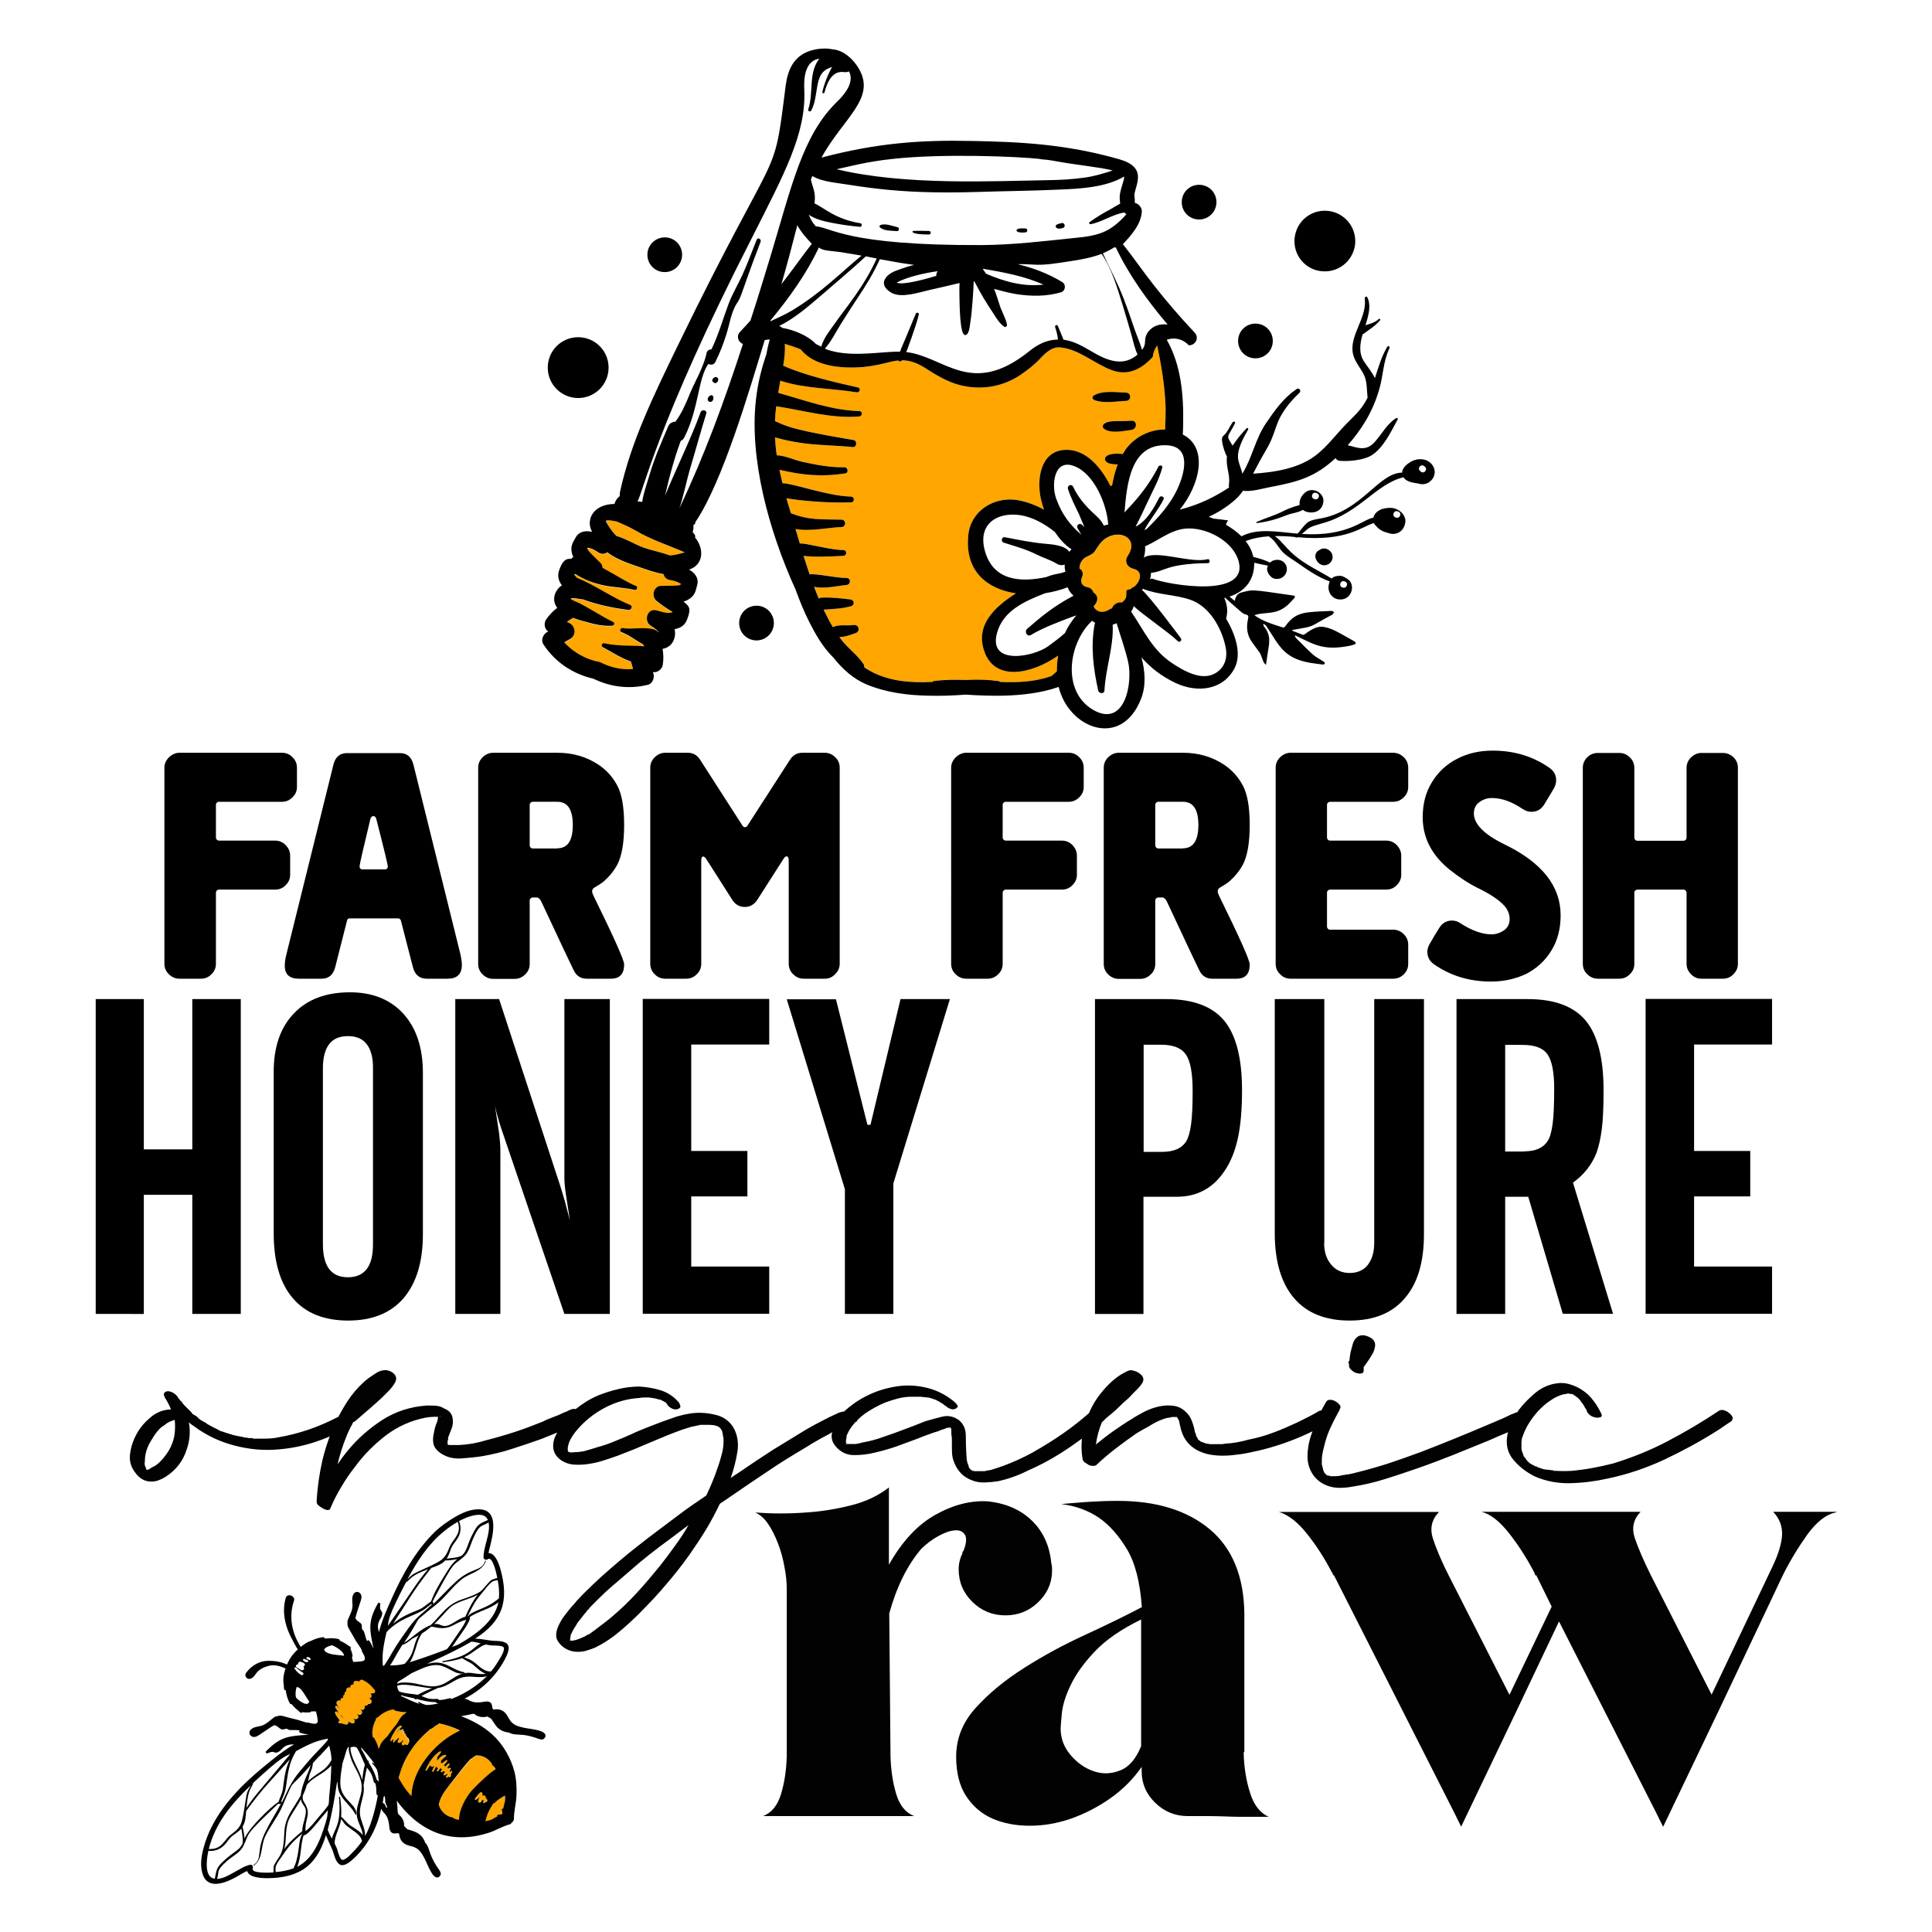 <?xml version="1.0" encoding="UTF-8"?>
<svg xmlns="http://www.w3.org/2000/svg" xmlns:xlink="http://www.w3.org/1999/xlink" version="1.1" id="Layer_1" x="0px" y="0px" viewBox="0 0 1080 1080" style="enable-background:new 0 0 1080 1080;" xml:space="preserve"> <style type="text/css"> .st0{fill:#FFA600;} .st1{fill:#020202;} </style> <g> <g> <g id="Bee_And_Honey_1_"> <path class="st0" d="M374.3,324.2c2.6,0.4,4.6,0.9,6.4,2.2c-0.5,0.9-1.4,1-3.8,1.1c-2.4,0.1-4.8,0.1-7.2,0.2 c-4.3,0.1-5.8,5.9-2.7,8.4c2.8,2.3,5.8,4.4,9,6.2c-2.3,1.4-6.6-0.3-9.1-0.9c-5.4-1.3-7.3,6.4-2.8,8.8c0.9,0.5,4.5,3.1,3.9,3.5 c-0.6-0.7-1.5-1.3-2.7-1.7c-5.5-1.6-11.6,0.2-17.2-0.7c-1.2-0.2-2.1,1.7-0.8,2.2c4.3,1.7,8.2,4.7,12.3,7c0.1,0.4,0.3,0.7,0.4,1.1 c-2.4-0.8-13.6,0.2-22.2-1.8c-1.3-0.3-2,1.5-0.8,2.2c5,2.7,10.2,6.1,15.7,8c0,0,0.7,2.2,1.2,4.2c-6.9,0.5-12.9-1-18.6-3.9 c-7.5-1.3-14.8-5.3-19.9-11c1-0.6,2-1.3,3.1-1.8c4-2,3.3-7.7-0.7-9.2c-0.3-0.1-0.6-0.3-0.9-0.4c1-0.9,2.2-1.6,3.5-2.3 c2.5,1,5.2,1.6,7.4,2.3c4.9,1.4,9.4,2.5,14.5,2.1c1.1-0.1,1.5-1.6,0.5-2.1c-4.7-2.3-9-5.1-13.6-7.6c-3-1.6-3.4-2.2-8-4.1 c-5.8-2.5,1.7-1.5,3.1-1.1c0.5,0.1,0.9,0.2,1.4,0.1c8.2,3.1,16.9,4.8,25.6,6c1.6,0.2,2.7-2.1,1-2.8c-10.4-4.2-19.5-11-29.8-15.2 c-0.7-0.6-1.2-1.3-1.5-2.1c0.3,0.1,0.7,0.2,1,0.2c4.6,2.8,9.7,4.8,14.9,6c5.9,1.3,12,1.3,17.9,2.7c1.3,0.3,2-1.7,0.8-2.2 c-5.3-2.2-8.2-4.4-18.8-10.2c0-1-0.4-2.1-1.3-2.9c-6.5-6.3-7.4-7-7.1-8.4c2.2,0.4,4,1.3,6.2,2.8c1.4,1,3.5,0.9,4.9-0.2 c5.1,4.1,13.2,6.7,17.9,8.3c3.9,1.3,8.7,3.2,13.5,3.9C371.2,322.5,372.7,324,374.3,324.2z M345.1,291.6c-3.1-0.7-7-1.3-6.2,0.1 c1.5,2.6,3.5,5.7,5.8,7.9c5,1.5,10.3,4.6,14.3,6.2c4.5,1.7,10.4,2.8,15.6,4.7c2.8-0.2,5.4-0.8,8.2-1.6c-9.1-4-18.7-7-27.3-12.1 C352.1,294.7,348.6,293.3,345.1,291.6z M633.4,318c-3.3-0.8-5-4.1-3-7.1c6-8.8-2.4-14.4-10.4-10.9c-4.3,1.9-5.7,4.9-8.2,8.5 c-1.4,2-4.5,2.4-6.2,4.1c-1.7,1.7-2.1,3.4-2.2,5.3c1.5,0.8,2.4,2.6,1.5,4.7c-1.3,3-0.1,5.2,3.1,5.8c1.7,0.3,2.8,1.5,3.2,2.9 c3.2,2,2.6,5.2,0.1,7.8c1.3,2.9,4.8,4.1,8.5,1.9c0.5-0.3,1.2-0.6,1.9-1c0.7-2.1,3.2-3.5,5.5-3.1c3.4-2.7,2.1-4.5,2.5-5.4 c-0.3-0.7,0-1.6,1-1.8c0.4-0.1,0.9-0.2,1.3-0.4c0.5-0.5,1.1-0.9,1.8-1.1C637.6,325.3,639.4,319.4,633.4,318z M591.5,366.5 c-0.5,2.9-0.7,5.9-0.6,8.8c-2.8,2.3-2.8,2.2-3,2.6c-9.2,3.4-18.8,3.7-28.6,3.3c-0.3-0.3-0.7-0.5-1.1-0.5 c-5.9-0.8-11.9-0.8-17.9-0.6c-6.1-0.3-12.1-0.2-18,0.6c-0.4,0.1-0.8,0.3-1.1,0.5c-11.2,0.4-22.3-0.1-32.7-5.1 c-1.9-0.9-3.6-1.9-5.3-3.1c0.1-0.6,0-1.2-0.4-1.8c-3.3-4.9-8.6-8.7-12.3-13.5c-0.4-0.5-0.8-1.1-1.2-1.6c3.1,0,6.3-1.2,9.1-2.2 c2.9-1,1.7-5-1.2-4.5c-3.6,0.6-7.4-0.4-10.9,0.9c-0.2,0.1-0.4,0.2-0.6,0.3c-1.9-3.2-3.6-6.4-5.2-9.8c5.2-0.4,10.5-0.5,15.5-2 c2.1-0.7,1.6-3.5-0.5-3.7c-5.3-0.5-10.8-1.3-16.1-1c-0.6,0-1.2,0.2-1.6,0.5c-0.9-2.2-1.8-4.4-2.6-6.6c5.7,1.3,12.7-0.6,18.1-1 c2.5-0.2,2.6-3.9,0-3.9c-6.9-0.1-16.7-2.8-20.6-2c-1.2-3.4-2.3-6.9-3.4-10.4c4,0.6,13.6,0.6,22.3,0c2-0.1,2.1-3.1,0-3.2 c-8.5-0.2-20-3.9-24.4-3.7c-1.2-3.9-1.6-5.4-2.4-8.1c8.3,1.4,18-0.9,25.8-1.1c2.6-0.1,2.6-4,0-4.1c-9.1-0.2-19.8,0.4-28.3-3.5 c-0.1,0-0.1,0-0.2-0.1c-0.8-2.8-1.7-5.6-2.5-8.4c5.1,1,22.1,3,36.2,2.3c2-0.1,2-3.1,0-3.2c-13.8-0.3-30.8-7.2-38.4-7.5 c-0.6-2.5-1.2-5-1.7-7.5c12.8,3,23.5,4.1,36.9,2c2-0.3,1.5-3.5-0.5-3.4c-7.7,0.2-15.4-1.3-23-2.9c-4.5-1-10-3.6-14.9-3.8 c-0.5-3.3-0.8-6.6-1-10c1.3,0.4,2.7,0.7,3.9,1c4.2,1.1,8.5,1.9,12.9,2.4c8.9,1.2,17.8,1.1,26.7,2c2.2,0.2,2.8-3.6,0.5-3.9 c-8.8-1.5-17.6-3-26.3-4.9c-12.6-2.8-14.4-4.5-17.7-5.7c0.1-2.8,0.4-5.5,0.7-8.3c15.3,2.3,30.8,7,46.4,5.7c1.9-0.2,2-2.9,0-3 c-15.8-0.5-30.3-5.9-45.3-10.2c0.4-2.3,0.8-4.5,1.2-6.8c13.6,4.5,28.7,4.2,42.7,6.5c1.7,0.3,2.5-2.3,0.7-2.7 c-13.3-2.9-30.1-6.8-41.8-12.2c0.7-4.1,1.3-8.2,0.9-12.2c3,0.9,6,1.9,8.9,3.1c5.9,7.4,16.7,9.7,25.8,10.1 c15.6,0.6,21.5-3.2,28.7-3.9c0.3,0.7,1.5,0.7,2,0c0,0,0.1-0.1,0.1-0.1c5.4,0,9.8,2.2,14.2,5.1c5.3,3.5,11.3,6.9,17.5,8.6 c11.9,3.2,24.1,1.4,34.5-5.5c3.9-2.6,8-5.7,11.2-9.3c2.8-3.1,6.5-6.4,11-6.1c10.5,0.9,19,8.9,28.6,12.6 c9.3,3.5,16.9-0.6,23.2-7.3c0.2-2.3,1.1-4.7,2.5-6.3c2.5,11.4,4.3,23,4.7,34.7c0,4.1,0,8.2-0.3,12.2c-8.5-0.1-16.8,4.1-21.9,10.9 c-0.7,0.9-1.3,1.8-1.8,2.8c-2-0.1-4-0.3-5.9,0c-1.5,0.2-4,0.9-4,2.8c0,1.9,2.6,2.6,4,2.8c1,0.2,2.1,0.2,3.1,0.2 c-1.4,3.7-2.4,7.6-3.1,11.6c-0.3,0.2-0.6,0.4-0.9,0.6c-0.8-1.6-1.6-3.1-2.4-4.4c-5.1-8.4-13-16.8-23.6-15.9 c-13.5,1.1-15.2,16.9-13,27.1c0.5,2.1,1.1,4.2,1.8,6.3c-4.7-2.6-9.8-4.5-14.6-5.3c-13.2-2.4-26.3,5.9-27.7,19.4 c-2.2,20.4,10.8,30.3,26.6,32.7c-12.6,8-22.5,18.1-17.7,32.3C556,381,576.3,377.1,591.5,366.5z M632.5,235.2 c-2.9,0.2-5.8,0.2-8.7,0.2c-2.2,0.1-4.7,0-6.6,1.4c-1,0.8-1,2.1,0,2.8c3.8,2.8,10.9,1.2,15.3,0.6 C635.7,239.9,635.9,235,632.5,235.2z M611.7,223.6c5.3,2.1,12.2,0.7,17.8,0.5c3-0.1,3-4.5,0-4.6c-5.7-0.2-13-1.4-18.1,1.6 C610.3,221.8,610.7,223.2,611.7,223.6z"></path> <path id="Bee_And_Honey" d="M398.6,223.5c-0.3,0.9-1.3,1.5-2.2,1c-1.4-0.7-0.8-2.6,0.5-3.3C397.8,220.4,399.4,221.2,398.6,223.5z M398.6,211.6c-1.6,1.6,1.7,4.1,2.8,1.2c0.2-0.6,0.2-1.2-0.3-1.6C400.3,210.4,399.3,210.8,398.6,211.6z M611.7,223.6 c5.3,2.1,12.2,0.7,17.8,0.5c3-0.1,3-4.5,0-4.6c-5.7-0.2-13-1.4-18.1,1.6C610.3,221.8,610.7,223.2,611.7,223.6z M617.2,236.9 c-1,0.8-1,2.1,0,2.8c3.8,2.8,10.9,1.2,15.3,0.6c3.2-0.4,3.4-5.3,0-5.1c-2.9,0.2-5.8,0.2-8.7,0.2 C621.5,235.5,619.1,235.5,617.2,236.9z M731.7,286.4c-1.4-0.2-2.4-0.6-3.4-1.4c-2.5,1.6-6.4,1.9-8.8,2.9 c-5.5,2.2-10.9,3.8-16.9,4.5c-0.3,0-0.5-0.4-0.2-0.6c4.9-2.2,10.1-3.6,14.8-6c2.9-1.5,6.1-2.6,9.3-3.5c-0.3-2.4,0.6-4.9,3.2-7.1 c4.7-3.5,11.1,1,10,5.7c-0.1,0.2-0.1,1.6-1.3,3.2C736.8,286.1,734.3,286.7,731.7,286.4z M734.5,278.9l0.3,0.1 c2.2,0.9,3.6-2.4,1.4-3.3l-0.3-0.1C733.7,274.6,732.3,278,734.5,278.9z M737.7,307.4c-2.2,0.9-3.1,3.4-1.9,5.5c0,0,0,0.1,0.1,0.2 c2.5,4.8,8.5,3.1,9-1.2C745.4,308.1,740.8,305.1,737.7,307.4z M801.5,261.4c1.7,4-1.1,8.5-5.3,9.2c-1.7,0.3-2.7-0.2-3.4-0.3 c-3.2-0.5-6.7-1-8.3-3.5c-15.3,3.8-24.4,19.6-44.2,25.4c-8.9,2.6-8,2.3-12.5,6.3c25.9,1.6,34.1-8.3,39.9-9.1 c0.7-2.9,3.7-5.6,9.7-5.5c4.3,0.1,9.1,3.9,8.1,8.6c-0.6,3.1-2.7,5.5-5.9,5.9c-2,0.3-3.6-0.5-5.4-1c-1.9-0.6-3.6-1.7-4.8-3.2 c-0.6-0.5-1.1-1.1-1.4-1.8c-6.5,1.7-14.9,10.5-42.7,7.9c-0.4,0.2-0.9,0.5-1.2-0.1c-4-0.4-7.8-0.6-11.5-0.5 c0.9,0.6,1.8,1.3,2.7,2.2c2.8,2.9,5.2,5.9,8.3,8.5c6.4,5.4,13.8,8.7,20.8,13c1.4-1.3,2.8-1.5,4.7-1.5c1.6,0,2.9,1,4.2,1.8 c4.7,2.9,2.5,12-4.7,11.4c-4-0.3-6.7-4.3-5.8-8.3c0.1-0.4,0.3-1.4,0.5-1.8c-6.6-2.3-12.9-6.8-18.5-10.7c-3-2.1-6.6-4-8.9-7 c-2.2-2.8-3.6-5.6-6.7-7.5c-4.4,0.3-8.8,1.1-12.9,2.7c2.1,2.6,3.6,5.5,4.3,8.8c3.3,0.8,6.5,1.8,9.4,3.2c0.1-0.1,0.1-0.2,0.2-0.2 c0.5-0.4,1-0.8,1.7-1c1.9-0.6,3.8-0.5,5.4,0.7c3.3,2.5,2.5,7.6-1.3,9.2c-1.6,0.7-4.1,0.6-5.4-0.7c-0.9-0.9-1.4-1.4-1.9-2.6 c-0.6-1.3-0.5-2.5,0.1-3.7c-2.6-0.5-5.2-1-7.7-1.6c0.2,8.7-4.3,15.8-13.8,18.9c1,0.8,1.9,1.6,2.9,2.4c0.6-2.5,1.5-4.2,4.1-4.8 c6.1-1.4,3.6-1.9,28.6,1.8c0.3,0,0.9,0.2,0.9,0.4c0.1,0.3-0.1,0.8-0.3,1.1c-2.5,2.6-5.4,6.6-11.6,7.8c-2.6,0.5-5.4,0.6-8.1,1 c-0.8,0.1-1.5,0.4-2.6,0.7c4.4,3.2,9.8,4.9,15.1,6.6c1.6,0.5,1.6,0.4,2.6-1c2.8-3.7,5.9-6.5,12.5-7.2c4.3-0.5,8.6-0.6,12.9-0.8 c0.5,0,1,0.5,1.5,0.7c-0.3,0.5-0.7,1-1,1.4c-0.2,0.2,0-0.2-9.8,5.4c-3.4,1.9-5.9,1.9-12.8,3.2c0.2,0.3,0.4,0.4,0.5,0.5 c6.2,2.4,5.8,2.4,6.4,2c2-1.3,6.2-4.9,10.4-4.3c5.1,0.7,8,2.8,17.6,8.1c0.7,0.4,1,1.3,0.4,1.6c-0.8,0.3-1.7,0.6-2.5,0.8 c-14.8,3-19.9-0.3-30.9-5.7c-0.1,0.1-0.2,0.3-0.3,0.4c0.3,0.4,0.5,0.9,0.8,1.2c9.2,9.2,9.2,9.1,11.2,10.5 c3.4,2.2,5.2,2.8,4.7,3.7c-0.4,0.8-1.6,0.4-4.8,0c-18.3-2.1-20.3-9.9-28-21.3c-0.3-0.4-0.9-0.6-1.4-0.9c-0.1,0.1-0.1,0.2-0.2,0.3 c0.2,0.4,0.3,0.9,0.6,1.3c2,2.3,2.9,5.1,2.8,8c0,2.2-0.4,3.3-1.2,9.1c-0.2,1.3-0.4,2.6-0.6,4.1c-1.5-1-1.6-2.3-2.1-3.4 c-1.7-4.2,0.3-0.9-5.7-9.2c-2.8-3.9-3.3-8.2-2.3-12.7c0.5-2,0.3-2.5-1.8-3c-0.8-0.2-1.2-0.5-5.4-4.2c-1.9-1.6-3.7-3.3-5.6-5 c-0.1,0-0.1,0-0.2,0.1c-0.1,0-0.1,0.1-0.2,0.1c1.6,3.6,2.1,7.3,1.1,11.1c0,0.1-0.1,0.3-0.1,0.4c4.9,8.3,9.1,19.6,4.6,28 c-6.6,12.2-20.9,13.6-32.8,8c-8.1-3.8-14.1-8.7-19.1-14.3c2.1,7.9,2.6,16-0.3,23.3c-11,27.9-40.4,16.4-46-6.8 c-10,3.5-20.6,4.6-31,4.9c-6.9,0.1-13.9-0.1-20.8-0.6c-6.9,0.5-13.9,0.8-20.8,0.6c-11.8-0.2-23.7-1.7-34.8-6.3 c-7.3-3.1-13.4-8.5-18.6-15.1c-0.3-0.3-0.7-0.7-1-1c-5.1-5.3-8.9-11.9-12.2-18.4c-3.1-6-5.6-12.3-7.9-18.6 c-15.1-33.1-25.9-73.5-22.1-106.2c1-8.9,3-17.1,5.8-25.2c0.5-2.8,1.1-5.6,1.9-8.3c-0.9,0-1.9,0.1-2.8,0.3 c-8.5,27.7-23.4,79.1-38.8,101.8c0.1,0.7-0.4,1.4-1.1,1.6c0.2,1.4,0,2.7-0.4,4c1,1.1,1.8,1.9,1.3,2.9c5.5,6.6,4.6,15.5-3.3,18 c3.2,1.8,5.5,4.7,4.6,8.4c-1,4-1.4,6.2-5.1,8.4c-0.8,0.5-1.7,0.8-2.6,1.1c3.1,2.6,4.5,3.5,2,10c-1.3,3.4-3.9,4.9-7,5.4 c1.1,4.4-1,10.1-6.7,11c0.5,2.9,0.6,5.8,0.1,9c-0.4,2.4-3,4.5-5.5,4c0.1,0.2,0.1,0.4,0.2,0.7c0.9,2.3-0.4,5.8-3,6.4 c-10.6,2.6-21,1.2-30.5-3.4c-11.5-2.7-21.3-9.1-28-19.3c-1.5-2.3,0-5.7,2.2-6.8c0.2-0.1,0.4-0.2,0.6-0.3 c-2.2-1.3-2.6-4.7-1.2-6.7c1.8-2.6,3.8-4.7,6.2-6.5c-3.5-4.6-1.2-10.1,2.6-12.6c-1.9-2.5-2.7-5.4-1.4-8.8c1-2.6,2.4-6.1,5.8-6 c0.3,0,0.5,0,0.8,0c0.7-0.8,1.1-0.9,1.2-1c-0.2-0.5-0.4-1-0.6-1.5c-1.2-4.1-0.1-6,2-9.6c1.9-3.3,5.5-3.8,9.1-3 c-3.7-6.6,0.4-15.4,12.5-15.6c0.5-1.8,1.5-3.3,3-4.4c-0.1-0.7-0.1-1.5,0.1-2.3c6-28,19.3-54.9,31.7-80.6 c58.2-119.8,53.7-89.5,60.9-146.5c1.2-9.1,4.6-16.7,14-19.6c3.6-1.1,8.2-1.6,12.3-0.7c6.2,0.4,11.9,5.9,14.8,11.1 c9.3,16.5-8.8,27.2-21.1,49.4c31.5-8.3,55.9-9.9,84.1-9.3c26.8,0.5,52.5,1.7,82.3,10.2c15.6,4.5,9.6,13.3,8.5,19.8 c0.2,1.5,0.3,3.1,0.3,4.6c0.5,0.2,1.1,0.4,1.1,0.4c1.6,0.8,2.9,2.7,2.8,4.5c-0.5,7.2-5.8,13.1-10.6,18.2 c5.9,7.4,11.3,15.3,17.2,22.8c7.2,9.2,14.9,18.1,22.9,26.6c2.8,3,0.4,7.3-3.3,7.1c-3.2-3.5-7.9-4.6-12.2-3.1c0,0,0,0-0.1,0 c8.1,14.1,9.5,31.1,9.2,47.2c0,1.9-0.1,3.8-0.2,5.8c14.5,7.4,9.5,28.3-1.7,42c11.5-2.9,20.1-7.5,27.6-12.4 c-0.2-0.5-0.2-1.1-0.1-1.9c0.8-5.4-1.9-9.8-1.1-15.3c-1.2-2.4-2.1-5-2.6-7.8c-0.2-1.3-0.6-3,0.7-4c2.1-1.7,3.4-5.1,5-7.4 c0.7-0.9,1.8-0.3,1.3,0.7c-4.4,8.6-5,5.9-1.3,12.3c0.7-0.9,1.4-1.8,1.9-2.6c1.8-2.5,3.8-4.8,5.9-7c0.5-0.6,1.3,0,0.9,0.7 c-2.8,4.8-6.5,11.6-5.5,16.9c0.5,2.5,1.7,5,2.3,7.7c5.6-9.1,7.2-19.5,13.4-28.5c5-7.3,9.7-13.9,16.9-18.8c1.4-1,2.9,1,1.5,2.2 c-5.4,5.1-10.4,11.3-12.8,18.5c-4.6,13.4-3.9,8.9-13,26.6c12-0.8,26.3-2.9,36.1-11.1c5.2-4.3,9.3-9.5,13.9-14.5 c4.1-4.5,9.2-8.6,12.4-14c0.6-1,1.1-1.9,1.6-2.9c-0.5-4.1-0.2-8.5-1.8-12.2c-1.8-4.1-5.2-7.5-6.3-12c-2.5-10.4,8-20.4,6.5-31.2 c-0.1-0.9,1-1.5,1.4-0.8c2.3,4.5,0.8,10.1-1,15.7c2.6-0.8,5.2-1.4,7.4-3.4c0.6-0.5,1.2,0.1,0.7,0.7c-2.7,3.2-5.8,5-9,7.4 c-0.2,0.2-0.5,0.3-0.7,0.4c-1.5,5.3-2.2,10.5,0.7,15c1.8,2.8,4.5,6,6.2,9.5c1.9-5.9,3.6-11.9,6.8-17.4c0.6-1,1.8-0.3,1.3,0.7 c-3.6,7.6-3.4,15.2-5.7,23c-1.9,6.5-4.5,12.6-8.1,18.4c-2.5,4.1-5.8,8.6-9.5,12.8c4.9,1.1,9.8,3.7,14.7-1.4 c4.3-4.6,7.1-10.5,12.4-13.8c0.6-0.3,1.1,0.2,0.8,0.8c-3.7,6.8-8,16-14.7,20.1c-4.6,2.8-13.1,3.4-17.7,3 c-1.1-0.1-1.9-0.7-2.3-1.5c-11.4,10.5-20.6,13.2-36.6,16.2c-3.6,0.6-10.5,2.8-15.1,2c-1.4,2-2.9,3.7-4.6,5.2 c-4.4,3.9-9.4,7-14.6,9.4c0.8,0.3,1.7,0.6,2.6,1c2.7,0.3,5.4,0.6,8.2,1c-0.5,0.8-0.9,1.6-1.2,2.4c3.1,1.8,6.1,4,8.7,6.5 c9.3-4.8,20.1-2.4,31.4-1.5c1.7-1.9,3.1-4,5-5.8c2.1-1.9,5.4-2.2,8-2.7c23.1-4.3,32.1-25.4,45.4-25.6c0-3,3.6-5.5,5.9-6.6 C794,255.7,799.5,256.7,801.5,261.4z M652.1,248.9c-20.2-0.8-22.2,21.9-23.5,37.6c2.4-3,11.3-10.8,19-25.7c0.5-1,2.5-0.7,2.1,0.6 c-1.8,6.9-5.2,12.6-8.1,19c-2.2,4.7-4.4,9.4-6.8,14c6.2-3,10.2-10.4,13.2-16.2c0.8-1.5,3.2-0.5,2.4,1c-3,6-7.6,11.2-10.7,17.1 c0.4-0.2,0.9-0.4,1.3-0.6c6.8-6.6,13.3-13.9,17.2-22.4C662.2,264.6,666.3,249.5,652.1,248.9z M623.8,138.4 c-0.3,0-0.5-0.1-0.8-0.2c-2,1.3-4.2,2.4-6.5,3.4c4,8.7,8.5,17,11.9,26c2,5.2,3.8,10.5,5.6,15.8c1.4,4,3.2,8.1,4.4,12.2 c1.1-1.4,1.7-2.8,1.7-4.8c0-2,0.6-3.9,1.8-5.4c3-3.7,6.8-4.4,10.8-4C641.5,168.2,631,153.7,623.8,138.4z M591.3,182.1 c0.7,1.8,1.5,3.5,2.2,5.3c0.3,0.8,0.7,1.6,1,2.5c11.2,1.4,18.8,10.9,29.7,12.1c4.5,0.5,8.4-0.9,11.7-3.8 c-1.6-3.4-2.4-7.3-3.4-10.9c-1.5-5.3-3.1-10.7-4.7-16c-3.1-9.8-6.1-20.8-12-29.4c-5.4,2.1-11.4,3.2-17.4,4.1 c-6.7,1-14.2,2.4-20.9,1.9c-2.9-0.2-5.8-0.3-8.6-0.2c8.9,2.1,17.6,5.5,24.9,10c2.3,1.4,1.8,4.9-0.7,5.7c-8.2,2.4-16.7,2.3-25.1,1 c-4.1-0.7-8.2-1.8-12.3-2.9c1.1,2.7,2,5.6,2.9,8.4c1.1,3.9,3.5,7.5,4.3,11.5c0.2,0.9-0.8,1.8-1.6,1.2c-2.4-1.7-4.1-4.4-5.7-6.9 c-5.4-8.3-6.3-9.7-10.8-18.2c-0.2-0.1-0.3-0.2-0.5-0.2c-0.1,4.7-1,17.7-1.8,22.3c-0.4,2.2-0.4,5.3-1.8,7.1 c-0.6,0.8-1.5,0.8-2.1,0c-2.4-3.3-2.2-21.4-2.3-23.7c0-1.6,0-3.2,0.1-4.8c-5.7,1.4-11.5,2.7-17.2,4c-5.7,1.3-15,4.5-20.6,1.6 c-2.8-1.5-5.8-4.3-3.9-7.8c1.8-3.2,5.5-4.5,8.7-5.6c2.5-0.9,5-1.7,7.6-2.3c-5.1-0.7-8.9-1.3-19.2-3.2 c-3.4,7.7-7.8,14.8-12.5,21.8c-3.1,4.6-6,9.3-9,14c-2.9,4.6-5.5,10-9.1,14.1c0,0-0.1,0-0.1,0.1c1,0.4,2,0.8,3.1,1.1 c13.2,3.8,29.5,0.3,38.9,0.6c0.9-2.6,2.2-5.2,3.2-7.7c1.8-4.5,3.8-9,5.6-13.5c0.4-1,2-0.7,1.7,0.5c-1.4,6.1-6.9,20.8-7,20.9 c21.4,2.5,36.3,25.6,68.8-0.5c4.9-4,10-6.4,16-6.5c0-0.3-0.1-0.6-0.1-0.9c-0.3-2.1-0.8-4.1-1.5-6.1 C589.6,181.8,591,181.3,591.3,182.1z M466.9,180.5c6-8.6,16-20.1,23.2-36c-2-0.4-4.1-0.8-6.1-1.2c-8.1,7.5-16.6,14.6-24.9,21.8 c-6.9,5.9-14.9,12.9-23.5,17.1c0.6,0.3,1.2,0.6,1.8,1.1c6.4,1.1,14.3,4.3,18.7,9c1,0.5,2,1,3,1.5c0-0.1,0-0.3,0.1-0.4 C460.6,188.7,464.1,184.5,466.9,180.5z M524.1,151.6c-7.9,1.1-17.5,3.4-22.9,6.4c3.8,1.7,18.6-2.7,22.2-3.8 C523.3,153.3,523.6,152.6,524.1,151.6z M551.2,153c10.4,4.5,21,7.4,32.1,6.1c-10.7-4.8-22.4-6.9-34-8.9 C549.9,151.1,550.5,152,551.2,153z M467.7,94.6c38.1,9.2,87.4,6.6,118.7,6.1c6.9-0.1,13.7-0.5,20.5-1.5 c5.3-0.8,10.2-2.3,15.1-3.9c-7.2-1.9-20-3-31.2-5.1c-5-0.9-6.7-1-9.2-1.2c0.1,0,0.2-0.1,0.2-0.1c-13.1-1.5-55.3-3.1-82.5-0.1 C484.5,90.3,473,93.5,467.7,94.6z M454.1,98.4c-0.3,0.7-0.6,1.4-0.8,2.1c1,4.5,2.9,7.1,2,13.2c5.1,2.2,11.4,8.8,25.7,11.1 c1.1,0.2,0.9,2.1-0.3,2c-5.5-0.5-11.1-1.3-16.5-2.4c-3.5-0.7-8.7-1.9-12.1-4.4c1.2,2.8,1.8,4,3.9,6.5 c9.1,0.7,17.1,10.8,92.7,10.5c17.5-0.1,34.9-2.2,52.2-4c6.1-0.6,12.4-1.3,17.9-4.2c4-2.1,7.8-5.5,10.8-9c0,0,0-0.1,0-0.1 c-0.4-0.3-0.8-0.6-1.1-0.9c-6.3,0.9-12.6,5.4-18.8,6.5c-0.8,0.1-1.2-0.8-0.5-1.2c3.7-2.7,7.7-5.1,11.7-7.2 c1.6-0.9,3.4-2.1,5.3-3.1c-0.2-1.1-0.2-2.2-0.3-3.2c-0.1-4.1,2.9-10.4,2.5-11.9c-10.6,6.2-24.8,6.8-36.7,7.3 c-15,0.7-30.1,0.8-45.1,1.3c-16.4,0.5-32.9,0.4-49.2-1.1c-7.6-0.7-15.3-1.7-22.8-2.9C468.3,102.2,459.8,101.8,454.1,98.4z M445.7,125.9c-3,11.7-5.6,21.6-8.9,33c5.8-7.4,11.2-15.2,17-22.6C450.9,133.2,447.8,129.8,445.7,125.9z M380.7,326.4 c-1.9-1.2-3.8-1.8-6.4-2.2c-1.6-0.2-3.1-1.7-3.4-3.3c-4.8-0.7-9.6-2.6-13.5-3.9c-4.7-1.6-12.8-4.2-17.9-8.3 c-1.3,1.1-3.4,1.2-4.9,0.2c-2.2-1.5-3.9-2.4-6.2-2.8c-0.3,1.3,0.7,2.1,7.1,8.4c0.9,0.8,1.3,1.9,1.3,2.9 c10.5,5.8,13.5,8,18.8,10.2c1.2,0.5,0.5,2.5-0.8,2.2c-5.8-1.4-12-1.4-17.9-2.7c-5.3-1.2-10.4-3.1-14.9-6c-0.3-0.1-0.7-0.2-1-0.2 c0.2,0.8,0.8,1.4,1.5,2.1c10.4,4.2,19.5,11,29.8,15.2c1.7,0.7,0.5,3-1,2.8c-8.7-1.2-17.4-2.9-25.6-6c-0.5,0-0.9,0-1.4-0.1 c-1.3-0.4-8.9-1.3-3.1,1.1c4.5,1.9,5,2.5,8,4.1c4.5,2.5,8.9,5.4,13.6,7.6c1,0.5,0.6,2-0.5,2.1c-5.1,0.3-9.6-0.7-14.5-2.1 c-2.2-0.6-4.9-1.3-7.4-2.3c-1.3,0.7-2.4,1.4-3.5,2.3c0.3,0.1,0.6,0.3,0.9,0.4c4,1.5,4.7,7.2,0.7,9.2c-1.1,0.5-2.1,1.2-3.1,1.8 c5.1,5.6,12.4,9.7,19.9,11c5.8,2.9,11.8,4.5,18.6,3.9c-0.5-2-1.2-4.2-1.2-4.2c-5.5-1.9-10.7-5.3-15.7-8c-1.2-0.6-0.5-2.5,0.8-2.2 c8.9,2,19.7,1,22.2,1.8c-0.1-0.3-0.2-0.7-0.4-1.1c-4.1-2.3-7.9-5.3-12.3-7c-1.3-0.5-0.4-2.4,0.8-2.2c5.6,0.9,11.6-0.8,17.2,0.7 c1.2,0.3,2.1,0.9,2.7,1.7c0.6-0.4-3-3-3.9-3.5c-4.5-2.4-2.5-10.1,2.8-8.8c2.5,0.6,6.8,2.3,9.1,0.9c-3.1-1.8-6.2-3.9-9-6.2 c-3.1-2.6-1.6-8.4,2.7-8.4C379,327.4,380.1,327.5,380.7,326.4z M382.8,308.8c-9.1-4-18.7-7-27.3-12.1c-3.4-2-6.9-3.5-10.5-5.1 c-3.1-0.7-7-1.3-6.2,0.1c1.5,2.6,3.5,5.7,5.8,7.9c5,1.5,10.3,4.6,14.3,6.2c4.5,1.7,10.4,2.8,15.6,4.7 C377.5,310.3,380,309.6,382.8,308.8z M430.4,144.3c12.1-40,18.1-68.5,37.4-87.3c4.8-4.6,9.9-11.3,6.8-17.1 c-0.8,0.4-1.8,0.5-2.7,0.4c-6.8-1-9.6,6-11,11.4c-0.2,0.7-1.3,0.5-1.2-0.3c1.1-5,3.8-11.3,5.5-14c-1.2,0.5-2.6,0.9-3.7,1.7 c-6.2,4-3.9,15-8,22.7c-0.5,0.9-2,0.4-1.7-0.6c3.2-9.8-0.1-20.2,6.2-28.4c-7.6,1.1-8.8,9.9-8.4,17.5c1.1,24.5-11.3,47-29.2,82.5 c-54.2,106-61.1,143.5-64.1,147.5c0.9,0,1.8,0.1,2.7,0.3c0.7-5.2,2.8-10.6,4.1-15.2c2.7-9.3,6.7-18.3,10.5-27.2 c0.7-1.6,2.3-2.4,4-2.5c3.5-4.7,5.7-9.9,8-15.5c1.9-4.7,4.5-9.3,6.5-14.1c1.2-2.9,2.3-5.8,2.9-8.8c0.3-1.4,1.5-2,2.7-2 c4-8.2,6.4-17,9.6-25.5c2.1-5.5,5.1-10.5,7.6-15.9c3-6.5,5.4-13.3,8.1-19.9c0.6-1.5,2.7-0.3,2.2,1.1 c-11.8,30.9-10.3,30-13.3,34.5c-3.1,4.6-4.1,11.8-5.8,17.1c-1.7,5.4-3.7,10.7-6.3,15.8c-0.7,1.4-2.6,1.7-3.8,0.9 c-5.9,8.2-5.2,24.6-13.4,41c-0.5,1-1.2,1.7-2.1,2.1c-2.6,7-6,18.1-8.7,30.6c4.1-10.6,15-33,19.8-46.6c0.7-1.9,3.8-1.3,3.2,0.7 c-3.2,10.3-6,20.7-9.1,31c-2,6.9-3.5,14.7-5.9,21.9c14.1-29.7,25.4-60.6,35.5-91.8c-2.6-1-3.9-4.4-1.6-6.8c2-2.1,3.9-4.2,5.8-6.3 C423.3,167.7,426.8,156,430.4,144.3z M430.7,179.6c4-1.9,8.1-3.7,12-6c16.9-10.2,28.4-22.2,38.9-30.7c-0.2,0-5.4-1-11.9-2 c-4-0.6-9.9-0.6-11.8-2.5c-0.1,0-0.1,0-0.2,0c-6.7,14.4-16.5,28.1-26.9,40.6C430.8,179.1,430.8,179.4,430.7,179.6z M591.5,366.5 c-15.2,10.6-35.5,14.5-41.3-2.5c-4.9-14.2,5.1-24.3,17.7-32.3c-15.8-2.4-28.8-12.2-26.6-32.7c1.4-13.5,14.5-21.7,27.7-19.4 c4.9,0.9,9.9,2.7,14.6,5.3c-0.7-2.1-1.3-4.2-1.8-6.3c-2.2-10.2-0.5-26,13-27.1c10.7-0.8,18.5,7.5,23.6,15.9 c0.8,1.3,1.6,2.8,2.4,4.4c0.3-0.2,0.6-0.4,0.9-0.6c0.7-4,1.7-7.9,3.1-11.6c-1,0-2.1,0-3.1-0.2c-1.5-0.2-4-0.9-4-2.8 c0-1.9,2.6-2.6,4-2.8c1.9-0.3,3.9-0.2,5.9,0c0.6-0.9,1.2-1.9,1.8-2.8c5.1-6.8,13.4-11,21.9-10.9c0.2-4,0.3-8.1,0.3-12.2 c-0.4-11.7-2.3-23.3-4.7-34.7c-1.4,1.7-2.3,4-2.5,6.3c-6.2,6.8-13.9,10.9-23.2,7.3c-9.6-3.6-18.1-11.7-28.6-12.6 c-4.5-0.4-8.1,3-11,6.1c-3.2,3.5-7.2,6.6-11.2,9.3c-10.3,6.9-22.6,8.7-34.5,5.5c-6.2-1.7-12.2-5.2-17.5-8.6 c-4.4-2.9-8.8-5.1-14.2-5.1c0,0-0.1,0.1-0.1,0.1c-0.5,0.7-1.6,0.7-2,0c-6.2,0.6-13.7,4.4-28.7,3.9c-9.1-0.3-19.9-2.6-25.8-10.1 c-2.9-1.2-5.9-2.2-8.9-3.1c0.3,4-0.2,8.2-0.9,12.2c11.6,5.3,28.4,9.2,41.8,12.2c1.8,0.4,1,3-0.7,2.7c-14-2.3-29.1-2-42.7-6.5 c-0.4,2.3-0.8,4.5-1.2,6.8c15,4.2,29.5,9.7,45.3,10.2c2,0,1.9,2.8,0,3c-15.6,1.3-31.1-3.4-46.4-5.7c-0.3,2.7-0.6,5.5-0.7,8.3 c3.4,1.3,5,2.9,17.7,5.7c8.7,1.9,17.5,3.4,26.3,4.9c2.2,0.4,1.7,4.2-0.5,3.9c-8.9-0.9-17.8-0.9-26.7-2c-4.4-0.6-8.7-1.3-12.9-2.4 c-1.2-0.3-2.5-0.6-3.9-1c0.2,3.3,0.5,6.7,1,10c4.9,0.2,10.4,2.9,14.9,3.8c7.5,1.6,15.2,3.1,23,2.9c1.9,0,2.4,3.1,0.5,3.4 c-13.5,2.1-24.1,1-36.9-2c0.5,2.5,1.1,5,1.7,7.5c7.1,0.3,25,7.2,38.4,7.5c2,0.1,2,3.1,0,3.2c-13.8,0.6-30.6-1.2-36.2-2.3 c0.8,2.8,1.6,5.6,2.5,8.4c10.1,4,16.9,3.3,28.4,3.6c2.6,0.1,2.6,4,0,4.1c-7.8,0.3-17.5,2.6-25.8,1.1c0.8,2.7,1.2,4.1,2.4,8.1 c4.1-0.2,16.4,3.6,24.4,3.7c2.1,0.1,2,3.1,0,3.2c-7.7,0.5-17.6,0.7-22.3,0c1.1,3.5,2.2,6.9,3.4,10.4c3.4-0.7,14.4,2,20.6,2 c2.6,0,2.5,3.7,0,3.9c-5.3,0.5-12.4,2.3-18.1,1c0.8,2.2,1.7,4.4,2.6,6.6c0.5-0.3,1-0.5,1.6-0.5c5.4-0.3,10.8,0.4,16.1,1 c2.1,0.2,2.6,3,0.5,3.7c-5,1.5-10.3,1.6-15.5,2c1.6,3.3,3.3,6.6,5.2,9.8c0.2-0.1,0.4-0.2,0.6-0.3c3.4-1.3,7.3-0.4,10.9-0.9 c3-0.5,4.1,3.5,1.2,4.5c-2.8,1-6,2.2-9.1,2.2c0.4,0.5,0.8,1.1,1.2,1.6c3.7,4.8,9,8.5,12.3,13.5c0.4,0.6,0.5,1.2,0.4,1.8 c1.7,1.2,3.5,2.2,5.3,3.1c10.4,5,21.5,5.6,32.7,5.1c0.3-0.3,0.7-0.5,1.1-0.5c5.9-0.8,11.9-0.8,18-0.6c6.1-0.3,12.1-0.2,17.9,0.6 c0.4,0.1,0.8,0.3,1.1,0.5c9.8,0.4,19.4,0,28.6-3.3c0.3-0.3,0.3-0.3,3-2.6C590.8,372.4,591,369.4,591.5,366.5z M599.9,272.1 c2.6,5.6,6.3,10,10.7,14.2c2.5,2.3,5.1,4.5,6.4,7.5c0.8-0.2,1.6-0.4,2.5-0.6c-0.8-11.4-7.8-28.3-18.9-32.6 c-11.4-4.5-13,10.4-10.2,18.1c3.1,8.6,7.5,14.6,14.1,20.2c-0.7-1.2-1.4-2.4-2.1-3.5c-1.1-1.7,1.1-3.4,2.5-2 c0.4,0.4,0.9,0.8,1.3,1.2c-1.1-2.4-2.1-5-3.1-7.3c-2.2-4.6-4.6-9.2-6.1-14C596.4,271.4,599,270.2,599.9,272.1z M561.7,300.3 c7.2,1.4,14.5,2.9,21.9,3.6c4.1,0.4,11.5,0.7,14.2,4.6c0.3-0.5,0.3-0.6,1.2-1.4c-3.1-2-6.2-5.3-7.6-7.3c-0.6-0.8-1.1-1.6-1.7-2.4 c-5.8-4.7-12.5-8.3-19.2-9.4c-13.1-2-23.8,4.9-20.1,19.3c4.4,17.4,19.9,18.4,34.4,15.3c5.6-2.2,5.8-1.3,10.8-3 c-0.4-1.3-0.5-2.6-0.4-4c-1.3,0.5-2.9,0.5-4.5-0.5c-3.4-2.1-7.6-3.3-11.2-5.1c-5.9-3-12.3-4.7-18.5-6.7 C559.3,302.7,560,300,561.7,300.3z M595.3,353.9c1.7-3.7,3.9-7,6.4-9.9c-1,0.3-2,0.7-2.9,1c-7.6,2.9-15.5,5.8-22.6,10 c-2.1,1.2-3.7-2-2-3.5c7.3-6.3,14.1-12.2,25.9-18.5c-1.5-1.3-2.6-2.9-3.3-4.7c-3.9,1.5-8.1,2.6-12.5,3.3 c-11.7,4.5-23.7,9.9-27,22.4c-4.9,18.2,20.6,13.2,28.7,7.2C589,359,592.3,356.6,595.3,353.9z M630.7,370.3 c-1.7-7.5-4.3-14.6-6.5-21.9c-0.7,0.3-1.5,0.6-2.2,0.8c0.6,12.5-4,24.4-4.6,36.8c-0.1,2.1-3.1,1.8-3.5,0c-2.7-12.2-4.3-24.6-2-37 c0.1-0.3,0.2-0.6,0.3-0.8c-0.6-0.4-1.2-0.7-1.7-1.2c-13.2,12.2-17.3,39.5,0.7,49.9C628.9,406.9,633.2,381.8,630.7,370.3z M632.1,329.2c0.5-0.5,1.1-0.9,1.8-1.1c3.6-2.9,5.5-8.8-0.5-10.2c-3.3-0.8-5-4.1-3-7.1c6-8.8-2.4-14.4-10.4-10.9 c-4.3,1.9-5.7,4.9-8.2,8.5c-1.4,2-4.5,2.4-6.2,4.1c-1.7,1.7-2.1,3.4-2.2,5.3c1.5,0.8,2.4,2.6,1.5,4.7c-1.3,3-0.1,5.2,3.1,5.8 c1.7,0.3,2.8,1.5,3.2,2.9c3.2,2,2.6,5.2,0.1,7.8c1.3,2.9,4.8,4.1,8.5,1.9c0.5-0.3,1.2-0.6,1.9-1c0.7-2.1,3.2-3.5,5.5-3.1 c3.4-2.7,2.1-4.5,2.5-5.4c-0.3-0.7,0-1.6,1-1.8C631.3,329.6,631.7,329.4,632.1,329.2z M665.5,335.3c-8.7-3-17.9-2.7-26.5-6.1 c-0.2,0.2-0.4,0.3-0.7,0.5c4.9,4.3,20.1,24.8,21.8,27.1c0.8,1-0.6,2.6-1.6,1.7c-5.4-5.3-20.8-15.6-24.7-19.7 c-0.3,1.1-0.8,2.1-1.5,3.1c7.2,10.5,11.9,21.7,23.2,29c6.3,4.1,16.1,9.9,23.8,5.5c5.8-3.4,7.1-9.3,5.7-15.3 C682.7,350.8,676.1,339,665.5,335.3z M692.5,314.1c-2.8-11.1-16.6-18.6-27.6-18.7c-9.6-0.1-16.5,6.4-24.8,10 c0.2,2.1-0.1,4.2-0.7,6.3c7.3-4.5,26.2,3.4,35.6,0.9c1.4-0.4,1.7,2.2,0.3,2.2c-23.7,0.3-24.2,4.8-31.9,5.4c0,1.2-0.2,2.5-0.6,3.7 c0.4-0.4,1.1-0.6,1.7-0.3C654.1,327.1,697.6,334.4,692.5,314.1z M750.2,328.3l0.3,0.1c2.2,0.9,3.6-2.4,1.4-3.3l-0.3-0.1 C749.5,324.1,748.1,327.4,750.2,328.3z M780,289.2l0.3,0.1c2.2,0.9,3.6-2.4,1.4-3.3l-0.3-0.1C779.2,284.9,777.8,288.3,780,289.2z M796.8,261.2c-0.3-0.4-0.6-0.7-1.1-0.9c-1.6-0.8-3.6,1.5-1.8,3C795.5,265.3,798.2,263,796.8,261.2z M501.4,129.2 c1.3,0.1,1.5-2,0.3-2.2c-2.8-0.6-6.7-2.3-9.5-1.2c-0.5,0.2-0.8,0.9-0.3,1.3C494.2,129.2,498.4,128.9,501.4,129.2z M519.3,131.1 c1.3,0,1.3-2,0-2c-2.9,0-5.8-0.2-8.7,0C509.8,129.1,508.5,131.1,519.3,131.1z M573.2,129.9c1.4,0,1.4-2.2,0-2.2 c-1.5,0-3.2-0.3-4.6,0.5c-0.5,0.3-0.5,0.9,0,1.2C569.9,130.2,571.7,130,573.2,129.9z M594.2,127.4c1.7-0.4,1-3.1-0.7-2.7 c-1.1,0.3-2.6,0.4-3.3,1.4c-0.1,0.2-0.1,0.6,0,0.8C591.1,128.3,592.9,127.8,594.2,127.4z M729.3,285.6c-0.3-0.1-0.5-0.3-0.8-0.5 C729.2,285.6,730.1,286.1,729.3,285.6z"></path> </g> <path id="Dot_17_" d="M723.6,134.8c0-2,0.4-3.9,1-5.7c2.3-6.6,8.6-11.3,16-11.3c9.4,0,17,7.6,17,17c0,1.6-0.2,3.2-0.7,4.7 c-2.1,7.1-8.6,12.2-16.3,12.2C731.2,151.8,723.6,144.2,723.6,134.8z M432.6,348.3c0-5.4-4.3-9.7-9.7-9.7s-9.7,4.3-9.7,9.7 c0,5.4,4.3,9.7,9.7,9.7S432.6,353.6,432.6,348.3z M680,113c0-5.4-4.3-9.7-9.7-9.7c-5.4,0-9.7,4.3-9.7,9.7c0,5.4,4.3,9.7,9.7,9.7 C675.6,122.7,680,118.4,680,113z M711.5,190.6c0-5.4-4.3-9.7-9.7-9.7c-5.4,0-9.7,4.3-9.7,9.7s4.3,9.7,9.7,9.7 C707.2,200.3,711.5,196,711.5,190.6z M306.2,205.5c0,9.4,7.6,17,17,17c9.4,0,17-7.6,17-17c0-9.4-7.6-17-17-17 C313.8,188.5,306.2,196.1,306.2,205.5z M361.9,142.4c0,5.4,4.3,9.7,9.7,9.7c5.4,0,9.7-4.3,9.7-9.7c0-5.4-4.3-9.7-9.7-9.7 C366.3,132.7,361.9,137,361.9,142.4z"></path> </g> <g> <g> <g> <path class="st1" d="M538.6,866.9c1.7-4.3,1.9-7.3,0.7-9.1c-1.2-1.8-3.1-2.6-5.7-2.3c-2.6,0.2-5.7,1.3-9.1,3.2 c-3.5,1.9-6.6,4.3-9.5,7.1c-7.9,9.3-13.8,21.3-17.9,36.1l0.7,79.7c0.2,7.9,1.3,15,3.2,21.3c1.9,6.3,5.2,10.4,10,12.3h-42.2 h-42.2c4.8-1.9,8.1-6,10-12.3c1.9-6.3,3-13.4,3.2-21.3v-93.3c0-3.8-0.4-8-1.3-12.5c-0.8-4.5-2-8.9-3.6-13 c-1.6-4.2-3.4-7.8-5.5-10.9c-2.1-3.1-4.5-5.2-7.2-6.4c9.5,0.7,18.9,0.7,28.2,0c7.9-0.5,16-1.7,24.5-3.8c8.5-2,15.8-5.4,22-10.2 v43.2c7.4-13.1,16.1-22.5,26.3-28.1c10.1-5.6,20-8,29.5-7.3c10,1.2,18.1,4.8,24.3,10.9c6.2,6.1,9.8,14,10.7,23.8 c0.2,0.5,0.4,1.6,0.4,3.2v0.4v1.1c-0.2,6.7-2.9,12.4-8,17.2c-5.1,4.8-11.1,7.1-18.1,7.1c-7.1,0-13.3-2.5-18.4-7.5 c-5.1-5-7.7-11.1-7.7-18.2c0-3.1,0.7-6.1,2.1-8.9V868v-0.4C538.3,867.4,538.4,867.1,538.6,866.9z M695.2,979.5 c0.2,8.3,1.4,15.9,3.6,22.7c2.1,6.8,5.6,11.3,10.4,13.4h-13.9c-0.2,0-1.3,0-3.2,0c-1.9,0-4.3-0.1-7.3-0.2c-3-0.1-6.3-0.2-10-0.2 c-3.7,0-7.3,0-10.9,0c-6.9,0-12.9-2.4-18-7.3c-5.1-4.9-7.7-10.8-7.7-17.7v-2.5c-4.8,6.9-10.7,12.8-17.7,17.7 c-7,4.9-14.4,8.6-22,11.3c-7.6,2.6-15.2,3.9-22.9,3.9c-7.6,0-14.5-1.3-20.6-3.9c-6.1-2.6-11-6.8-14.8-12.5 c-3.8-5.7-5.7-13.1-5.7-22.2c0-10.2,3.7-19.4,11.1-27.5c7.4-8.1,16.4-15.5,27.2-22.3c10.7-6.8,22-12.9,34-18.4 c11.9-5.5,22.4-10.6,31.5-15.4c-1-14.1-3.8-24.9-8.4-32.5c-4.6-7.6-9.7-13.3-15.2-17.2c-6.2-4.3-13.3-6.9-21.4-7.9 c2.1-0.2,4.8-0.5,7.9-0.7c2.6-0.2,5.9-0.5,9.8-0.7c3.9-0.2,8.5-0.4,13.8-0.4c21.7,0,38.8,5.3,51.5,15.9 c12.6,10.6,19.1,26.4,19.3,47.4v0.4V979.5z M592.9,966.2c0,5.5,1.8,10.4,5.5,14.8c3.7,4.4,8,7.4,12.9,9.1 c4.9,1.7,9.8,1.6,14.8-0.4c5-1.9,8.9-6.4,11.8-13.6v-70.8c-11.2,5.5-19.8,11.4-25.9,17.9c-6.1,6.4-10.5,12.6-13.4,18.6 c-2.9,6-4.5,11.2-5,15.7C593.2,962.2,592.9,965.1,592.9,966.2z"></path> <path class="st1" d="M1026.5,845.4c-5.5,1-10.8,5.1-16.1,12.3c-5.2,7.3-9.9,15-13.9,23.1l-35.7,75.4l-31.1,65l-3.9-7.9 l-54.3-106.9l-23.6,49.7l-31.1,65l-3.9-7.9l-67.2-132.6c-0.5,0-0.7-0.4-0.7-1.1l-0.4-0.4c-4.1-7.9-8.7-15.1-13.9-21.6 c-5.2-6.6-10.5-10.7-15.7-12.3h12.5h64h12.9c-4.1,4.3-5.2,9.2-3.4,14.8c1.8,5.6,4.7,12.5,8.8,20.6l34,66.8l23.6-49.3l-8.6-17.5 h-0.7v-0.4l-0.4-1.1c-4.1-7.9-8.8-15.2-14.1-22c-5.4-6.8-10.5-10.8-15.5-12h12.5h64h12.5c-4.1,4.3-5.1,9.2-3.2,14.8 c1.9,5.6,4.9,12.5,8.9,20.6l34,66.8l34-71.5c3.3-6.9,5.1-12.8,5.4-17.7c0.2-4.9-1.4-9.2-5-13h14.3H1026.5z"></path> </g> </g> <g> <g> <path d="M112.3,547.1h-12c-2.2,0-4.2-0.8-5.9-2.5c-1.7-1.6-2.5-3.6-2.5-5.9V429.2c0-2.3,0.9-4.2,2.6-5.9 c1.7-1.6,3.7-2.5,5.8-2.5h57.4c2.2,0,4.2,0.8,5.8,2.5c1.7,1.6,2.5,3.6,2.5,5.9v10.7c0,2.2-0.8,4.2-2.5,5.8 c-1.7,1.7-3.6,2.5-5.8,2.5h-35.3c-0.5,0-0.9,0.2-1.2,0.5c-0.3,0.3-0.5,0.7-0.5,1.2v18.3c0,0.4,0.2,0.8,0.5,1.2 c0.3,0.3,0.7,0.5,1.2,0.5h31.3c2.3,0,4.3,0.8,6,2.5c1.6,1.7,2.5,3.7,2.5,5.9V489c0,2.2-0.8,4.1-2.5,5.8c-1.6,1.7-3.6,2.5-6,2.5 h-31.3c-0.5,0-0.9,0.2-1.2,0.5c-0.3,0.3-0.5,0.7-0.5,1.2v39.8c0,2.2-0.8,4.2-2.5,5.8C116.6,546.3,114.6,547.1,112.3,547.1z"></path> <path d="M250.2,547.1h-11.7c-4,0-6.6-2.2-7.7-6.5l-6.7-26c-0.3-0.8-0.8-1.2-1.5-1.2h-27.2c-0.8,0-1.2,0.4-1.4,1.2l-6.6,26 c-1.1,4.3-3.6,6.5-7.6,6.5H167c-5.2,0-7.8-2.4-7.8-7.3c0-1.9,0.3-3.9,0.8-5.9l26.4-106.5c1.1-4.3,3.6-6.4,7.5-6.4h29.7 c3.9,0,6.4,2.1,7.5,6.4l26.4,106.5c0.4,2,0.7,4,0.7,5.9C258,544.7,255.4,547.1,250.2,547.1z M215.1,486c1.1,0,1.7-0.6,1.7-1.7 c0-0.8-2.1-9.6-6.4-26.3c-0.3-1.2-0.8-1.8-1.7-1.8c-0.8,0-1.4,0.6-1.7,1.8c-4,16.6-6,25.3-6,26.3c0,1.1,0.6,1.7,1.7,1.7H215.1z"></path> <path d="M341.5,547.1h-13.6c-3.3,0-5.7-1.6-7.2-4.7c-1.9-3.8-7.9-16.6-18-38.2c-0.8-1.7-1.7-2.5-2.7-2.5h-2.2 c-0.5,0-0.9,0.2-1.2,0.5c-0.3,0.3-0.5,0.7-0.5,1.2v35.5c0,2.2-0.8,4.2-2.5,5.8c-1.7,1.7-3.7,2.5-5.9,2.5h-12 c-2.2,0-4.2-0.8-5.9-2.5c-1.7-1.6-2.5-3.6-2.5-5.9V429.2c0-2.3,0.8-4.2,2.5-5.9c1.7-1.6,3.6-2.5,5.9-2.5h35.9 c8.6,0,16.1,2.2,22.7,6.5c4.6,3,8.1,6.9,10.7,11.7c2.6,4.8,3.9,12.2,3.9,22.1c0,10-1.3,17.4-3.8,22.2c-2,3.7-4.6,6.8-7.7,9.5 c-1,0.8-1.9,1.4-2.7,1.9c-0.8,0.5-1.6,0.9-2.2,1.3c-1,0.6-1.5,1.3-1.5,2.2c0,0.7,0.3,1.6,0.9,2.8c11.3,23,17,35.7,17,38.1 C348.9,544.5,346.4,547.1,341.5,547.1z M311.6,474.2c5.7,0,8.6-4.3,8.6-13c0-8.7-2.9-13-8.6-13h-13.8c-0.5,0-0.9,0.2-1.2,0.5 c-0.3,0.3-0.5,0.7-0.5,1.2v22.7c0,0.4,0.2,0.8,0.5,1.2c0.3,0.3,0.7,0.5,1.2,0.5H311.6z"></path> <path d="M461,547.1h-11.7c-2.3,0-4.2-0.8-5.9-2.5c-1.7-1.6-2.5-3.6-2.5-5.9v-57.5c0-1.7-0.4-2.5-1.2-2.5c-0.6,0-1.3,0.6-1.9,1.7 l-14.4,22.5c-1.7,2.7-4.1,4.1-7.1,4.1c-2.9,0-5.2-1.3-6.9-3.9L395,480.5c-0.7-1.1-1.3-1.7-1.9-1.7c-0.7,0-1.1,0.8-1.1,2.5v57.5 c0,2.2-0.8,4.2-2.5,5.8c-1.7,1.7-3.6,2.5-5.9,2.5h-11.8c-2.2,0-4.2-0.8-5.8-2.5c-1.7-1.6-2.5-3.6-2.5-5.9V429.2 c0-2.3,0.8-4.2,2.5-5.9c1.7-1.6,3.6-2.5,5.8-2.5h12.7c2.9,0,5.2,1.3,6.8,3.8l23.8,37c0.3,0.5,0.8,0.8,1.3,0.8 c0.6,0,1.1-0.3,1.4-0.8l23.8-36.9c1.7-2.6,4-3.9,6.9-3.9H461c2.2,0,4.2,0.8,5.9,2.5c1.7,1.6,2.5,3.6,2.5,5.9v109.5 c0,2.2-0.8,4.2-2.5,5.8C465.3,546.3,463.3,547.1,461,547.1z"></path> <path d="M552.1,547.1h-12c-2.2,0-4.2-0.8-5.9-2.5c-1.7-1.6-2.5-3.6-2.5-5.9V429.2c0-2.3,0.9-4.2,2.6-5.9 c1.7-1.6,3.7-2.5,5.8-2.5h57.4c2.2,0,4.2,0.8,5.8,2.5c1.7,1.6,2.5,3.6,2.5,5.9v10.7c0,2.2-0.8,4.2-2.5,5.8 c-1.7,1.7-3.6,2.5-5.8,2.5h-35.3c-0.5,0-0.9,0.2-1.2,0.5c-0.3,0.3-0.5,0.7-0.5,1.2v18.3c0,0.4,0.2,0.8,0.5,1.2 c0.3,0.3,0.7,0.5,1.2,0.5h31.3c2.3,0,4.3,0.8,6,2.5c1.6,1.7,2.5,3.7,2.5,5.9V489c0,2.2-0.8,4.1-2.5,5.8c-1.6,1.7-3.6,2.5-6,2.5 h-31.3c-0.5,0-0.9,0.2-1.2,0.5c-0.3,0.3-0.5,0.7-0.5,1.2v39.8c0,2.2-0.8,4.2-2.5,5.8C556.3,546.3,554.4,547.1,552.1,547.1z"></path> <path d="M691.2,547.1h-13.6c-3.3,0-5.7-1.6-7.2-4.7c-1.9-3.8-7.9-16.6-18-38.2c-0.8-1.7-1.7-2.5-2.7-2.5h-2.2 c-0.5,0-0.9,0.2-1.2,0.5c-0.3,0.3-0.5,0.7-0.5,1.2v35.5c0,2.2-0.8,4.2-2.5,5.8c-1.7,1.7-3.7,2.5-5.9,2.5h-12 c-2.2,0-4.2-0.8-5.9-2.5c-1.7-1.6-2.5-3.6-2.5-5.9V429.2c0-2.3,0.8-4.2,2.5-5.9c1.7-1.6,3.6-2.5,5.9-2.5h35.9 c8.6,0,16.1,2.2,22.7,6.5c4.6,3,8.1,6.9,10.7,11.7c2.6,4.8,3.9,12.2,3.9,22.1c0,10-1.3,17.4-3.8,22.2c-2,3.7-4.6,6.8-7.7,9.5 c-1,0.8-1.9,1.4-2.7,1.9c-0.8,0.5-1.6,0.9-2.2,1.3c-1,0.6-1.5,1.3-1.5,2.2c0,0.7,0.3,1.6,0.9,2.8c11.3,23,17,35.7,17,38.1 C698.6,544.5,696.2,547.1,691.2,547.1z M661.3,474.2c5.7,0,8.6-4.3,8.6-13c0-8.7-2.9-13-8.6-13h-13.8c-0.5,0-0.9,0.2-1.2,0.5 c-0.3,0.3-0.5,0.7-0.5,1.2v22.7c0,0.4,0.2,0.8,0.5,1.2c0.3,0.3,0.7,0.5,1.2,0.5H661.3z"></path> <path d="M778.8,547.1h-57.4c-2.2,0-4.2-0.8-5.8-2.5c-1.7-1.6-2.5-3.6-2.5-5.9V429.2c0-2.3,0.8-4.2,2.5-5.9 c1.7-1.6,3.6-2.5,5.8-2.5h57.4c2.2,0,4.2,0.8,5.9,2.5c1.7,1.6,2.5,3.6,2.5,5.9v10.7c0,2.2-0.8,4.2-2.5,5.8 c-1.7,1.7-3.6,2.5-5.9,2.5h-35.3c-0.4,0-0.8,0.2-1.2,0.5c-0.3,0.3-0.5,0.7-0.5,1.2v18.3c0,0.4,0.2,0.8,0.5,1.2 c0.3,0.3,0.7,0.5,1.2,0.5h31.3c2.3,0,4.3,0.8,6,2.5c1.6,1.7,2.5,3.7,2.5,5.9V489c0,2.2-0.8,4.1-2.5,5.8c-1.6,1.7-3.6,2.5-6,2.5 h-31.3c-0.4,0-0.8,0.2-1.2,0.5c-0.3,0.3-0.5,0.7-0.5,1.2V518c0,0.4,0.2,0.8,0.5,1.2c0.3,0.3,0.7,0.5,1.2,0.5h35.3 c2.2,0,4.2,0.8,5.9,2.5c1.7,1.7,2.5,3.6,2.5,5.9v10.7c0,2.3-0.8,4.2-2.5,5.9C783,546.3,781.1,547.1,778.8,547.1z"></path> <path d="M833.5,548.7c-12,0-22.6-3.2-31.8-9.6c-2.5-1.7-3.8-4.1-3.8-7c0-1.4,0.4-2.8,1.1-4.1c2.1-3.7,3.9-6.7,5.5-9.2 c1.7-2.8,4.1-4.2,7.2-4.2c1.7,0,3.3,0.5,4.7,1.5c6.3,4.1,12.1,6.2,17.4,6.2c2.5,0,4.8-0.8,6.9-2.2c2.1-1.5,3.2-3.6,3.2-6.3 c0-2.8-1-5.2-2.9-7.4c-2.9-3.2-7.7-6.5-14.5-9.8c-5.3-2.6-10.7-6.1-16.2-10.5c-10-8.1-15-17.9-15-29.2c0-7.6,1.7-14.1,5.2-19.7 c3.4-5.6,8.1-10,14-13c5.9-3.1,12.6-4.6,19.9-4.6c12,0,22.6,3.2,31.7,9.6c2.6,1.8,3.8,4.1,3.8,7c0,1.4-0.4,2.8-1.1,4.2 c-1.2,2.1-3,5.1-5.5,9.2c-1.7,2.8-4.1,4.2-7.2,4.2c-1.7,0-3.3-0.5-4.8-1.5c-6.2-4.2-11.9-6.2-17.3-6.2c-2.5,0-4.8,0.7-6.9,2.2 c-2.1,1.5-3.2,3.6-3.2,6.4c0,6,5.8,11.8,17.3,17.4c20.8,10.1,31.2,23.3,31.2,39.5c0,7.6-1.7,14.2-5.2,19.8 c-3.4,5.6-8.1,9.9-14,13C847.5,547.1,840.9,548.7,833.5,548.7z"></path> <path d="M963.1,547.1h-12c-2.2,0-4.2-0.8-5.8-2.5c-1.7-1.7-2.5-3.6-2.5-5.8V499c0-0.4-0.2-0.8-0.5-1.2c-0.3-0.3-0.7-0.5-1.2-0.5 h-25.8c-0.4,0-0.8,0.2-1.2,0.5c-0.3,0.3-0.5,0.7-0.5,1.2v39.8c0,2.2-0.8,4.2-2.5,5.8c-1.7,1.7-3.6,2.5-5.9,2.5h-12 c-2.2,0-4.2-0.8-5.9-2.5c-1.7-1.6-2.5-3.6-2.5-5.9V429.2c0-2.3,0.9-4.3,2.6-6c1.7-1.6,3.7-2.3,5.8-2.3h12c2.2,0,4.2,0.8,5.9,2.5 c1.7,1.6,2.5,3.6,2.5,5.9v39c0,0.4,0.2,0.8,0.5,1.2c0.3,0.3,0.7,0.5,1.2,0.5h25.8c0.4,0,0.8-0.2,1.2-0.5 c0.3-0.3,0.5-0.7,0.5-1.2v-39c0-2.3,0.8-4.2,2.5-5.9c1.7-1.6,3.6-2.5,5.8-2.5h12c2.2,0,4.2,0.8,5.9,2.4c1.7,1.6,2.5,3.6,2.5,5.9 v109.5c0,2.3-0.8,4.2-2.5,5.9C967.4,546.3,965.4,547.1,963.1,547.1z"></path> </g> </g> <g> <g> <path d="M80.4,642.5h27.1v-84h27.1v176h-27.1v-66.6H80.4v66.6H53.5v-176h26.9V642.5z"></path> <path d="M164.3,566.5c7.5-7.9,18-11.8,31.3-11.8c12.6,0,22.6,4,29.9,12c7.3,8.1,10.9,19.1,10.9,33.1v90.2 c0,15.3-3.6,27.2-10.8,35.7c-7.3,8.4-17.6,12.5-31,12.5c-13.5,0-23.9-4.2-30.9-12.5c-7.1-8.2-10.7-20.3-10.7-36.4v-90.2 C153,585.3,156.7,574.4,164.3,566.5z M205,583.7c-2.3-3-5.8-4.5-10.5-4.5c-4.7,0-8.2,1.5-10.5,4.5c-2.4,3.1-3.5,7.7-3.5,13.7 v98.2c0,6.1,1.2,10.7,3.5,13.8c2.4,3.1,5.8,4.6,10.5,4.6c4.6,0,8.1-1.5,10.5-4.6c2.4-3.1,3.5-7.7,3.5-13.8v-98.2 C208.6,591.4,207.4,586.8,205,583.7z"></path> <path d="M279,558.5l34.4,105.1l2.4,8l2.8,10.7c-0.8-5.1-1.5-9.9-2.2-14.2c-0.6-4-0.9-7.1-0.9-9.5V558.5h25.4v176h-25.4 l-33.1-97.2l-0.6-1.8c-2.4-6.7-4.1-12.5-5.1-17.3l2.3,15.3c0.5,4.1,0.7,7.1,0.7,9v92h-25.2v-176H279z"></path> <path d="M430,558.5v25.4h-43.6v59.5h31.4v25.4h-31.4v39.2H430v26.4h-70.7v-176H430z"></path> <path d="M484.9,628.8h1.7l16.8-70.3h27.6l-31.6,103v73h-27.1v-69.7l-32.5-106.2h27.5L484.9,628.8z"></path> <path d="M651.9,558.5c14.9,0,25.7,4,32.4,12c6.6,8,10,20.9,10,38.8c0,11.1-0.8,20.2-2.4,27.3c-1.6,7.1-4,13.1-7.4,18 c-6.4,9.6-15.3,14.4-26.7,14.4h-18.6v65.5h-27.1v-176H651.9z M663.1,638c1.2-1.9,2.1-5.1,2.7-9.4c0.6-4.3,0.9-10.5,0.9-18.7 c0-10.1-1.3-16.9-3.8-20.4c-2.5-3.7-7.1-5.5-13.9-5.5h-9.7v59.9h10.7C656.3,643.8,660.7,641.9,663.1,638z"></path> <path d="M740.2,694.8c0,5,1.3,9.1,4,12.2c2.6,3.1,6,4.6,10.3,4.6s7.7-1.5,10.1-4.5c2.4-3.1,3.6-7.2,3.6-12.3V558.5H796v131.5 c0,15.6-3.6,27.5-10.7,35.7c-7.1,8.4-17.4,12.5-30.9,12.5c-13.5,0-23.9-4.2-31-12.5c-7.2-8.4-10.8-20.6-10.8-36.4V558.5h27.7 V694.8z"></path> <path d="M814.2,734.5v-176H854c14.9,0,25.7,4,32.4,12c6.6,8,10,20.9,10,38.8c0,9.4-0.3,16.8-1,22c-0.7,5.3-1.7,9.7-3,13.3 c-2.7,6.7-7.1,12.2-13.1,16.5l22.4,73.3h-28.1L854.3,669h-12.9v65.5H814.2z M852.1,643.6c6.2,0,10.6-1.9,13-5.7 c1.3-1.9,2.2-5.1,2.8-9.4c0.6-4.3,0.9-11,0.9-20c0-9.3-1.3-15.7-3.8-19.2c-2.5-3.5-7.1-5.2-13.9-5.2h-9.7v59.6H852.1z"></path> <path d="M990.6,558.5v25.4H947v59.5h31.4v25.4H947v39.2h43.6v26.4h-70.7v-176H990.6z"></path> </g> </g> <g> <path class="st1" d="M319,788.7c0.1,0,0.2,0,0.3-0.1c0.1,0,0.1,0,0.2-0.1C319.9,788.3,319.8,788.4,319,788.7z"></path> <path class="st1" d="M370.5,783.9C370.5,783.9,370.5,783.9,370.5,783.9C370.4,783.9,370.4,783.9,370.5,783.9z"></path> <path class="st1" d="M754.1,763.4c0,0.8,0.4,1.6,1.2,2.3c0.8,0.8,1.6,1.4,2.6,1.7c1,0.4,1.9,0.5,2.9,0.4c1-0.1,1.5-0.6,1.5-1.6 v-2c1.2-1.6,2.1-2.9,2.9-4.1c0.8-1.2,1.5-2.4,2.2-3.6c0.7-1.3,1.1-2.7,1.3-4.2c0.2-2.1-0.9-3.8-3.3-4.9c-2.4-1.2-4.5-1.3-6.3-0.3 c-1.4,1-2.3,2.3-2.8,3.9c-0.5,1.7-0.9,3.3-1.3,4.8c-0.4,1.9-0.6,3.5-0.6,4.7l-0.3,0.3c-0.4,0.4-0.4,1,0,1.7V763.4z"></path> <path class="st1" d="M968.4,792c-0.4-0.8-1-1.5-1.9-2.2c-0.9-0.7-1.8-1.2-2.9-1.5c-1.1-0.3-2-0.1-2.8,0.4 c-9.3,6.2-18.8,11.8-28.5,16.9c-9.7,5.1-19.9,9.2-30.6,12.5c-3.9,1-7.7,1.8-11.4,2.5c-3.7,0.7-7.5,1.2-11.4,1.6 c-3.1,0.2-6.2,0.2-9.3,0h-0.3h-0.3c-0.4,0-0.7-0.1-0.9-0.3c-1,0-1.7-0.1-2.3-0.3c-0.6,0-1.2,0-1.7-0.1c-0.6-0.1-1.3-0.2-2-0.4 c-0.2-0.2-0.5-0.3-0.9-0.3c-0.8-0.4-1.4-0.6-1.7-0.6c-0.4-0.4-0.8-0.6-1.2-0.6c0.2,0,0.3,0.1,0.3,0.1c0,0.1-0.2,0.1-0.6-0.1 c-0.2-0.2-0.3-0.3-0.4-0.3s-0.2-0.1-0.4-0.3c-0.4,0-0.8-0.2-1.2-0.6c-0.2,0-0.3,0-0.3-0.1c0-0.1-0.1-0.1-0.3-0.1l-0.9-0.9h-0.3 c0-0.2-0.1-0.3-0.3-0.3v-0.3l-0.9-0.9c0-0.2,0-0.3-0.1-0.4c-0.1-0.1-0.1,0-0.1,0.1v-0.3l-0.9-0.9l-0.3-0.6v-0.3 c-0.2-0.4-0.5-1.2-0.9-2.3c0-0.2,0-0.5-0.1-0.9c-0.1-0.4-0.1-0.3-0.1,0.3v-1.5v-2.9c0-0.4,0-0.6,0.1-0.7c0.1-0.1,0.1-0.3,0.1-0.7 v-0.6c0.2-0.2,0.3-0.4,0.3-0.6c0.6-1.9,1.5-4,2.6-6.1c3.7-6.4,8.2-11.4,13.7-14.9c1.7-1.2,3.5-2,5.2-2.6c1.2-0.4,1.9-0.6,2.3-0.6 h0.3h0.3c0.2-0.2,0.6-0.3,1.2-0.3c0.1,0,0.2,0,0.3,0c0,0,0,0-0.1,0c0,0,0.1,0,0.1,0c0,0,0.1,0,0.1,0c0.3,0.1,0.6,0.2,0.9,0.2h0.3 c0.2,0,0.3,0.1,0.4,0.1c0.1,0.1,0.2,0.1,0.4,0.1h0.3l0.6,0.6h0.3l0.3,0.3c0.2,0,0.3,0.1,0.3,0.3c0.2,0,0.5,0.2,0.9,0.6 c0.4,0.2,0.6,0.4,0.7,0.6c0.1,0.2,0.3,0.4,0.7,0.6c0,0.2,0.1,0.4,0.3,0.6l0.3,0.3c0.2,0.2,0.3,0.4,0.3,0.6l0.6,0.6 c0.8,1.2,1.3,2,1.5,2.6c0.4,0.4,0.6,0.7,0.6,0.9c0,0.2,0.1,0.3,0.3,0.3v0.6c1,1.9,2.6,3.1,5,3.5c0.8,0.2,1.6,0.1,2.5-0.1 c0.9-0.3,1.1-0.9,0.7-1.9c-1.2-2.5-2.6-5-4.4-7.3c-1.7-2.3-3.7-4.3-6-5.8c-2.2-1.6-4.7-2.7-7.4-3.5c-2.7-0.8-5.5-0.9-8.4-0.3 c-4.1,0.8-7.8,2.6-11.2,5.5c-3.4,2.9-6.4,6-8.9,9.3c-0.3,0.4-0.5,0.8-0.8,1.2c-0.4,0-0.8,0.1-1.2,0.3c0.8-0.4,1-0.5,0.6-0.3 c-0.4,0.2-0.8,0.4-1.2,0.6c-0.8,0.2-1.9,0.7-3.5,1.5c-1.9,1-3.9,1.8-5.8,2.6c-1.9,0.8-4,1.7-6.1,2.6 c-12.2,5.2-24.5,10.2-36.7,14.9c-6.2,2.3-12.5,4.5-18.8,6.6c-6.3,2-12.8,3.8-19.4,5.4c-1.6,0.4-2.8,0.6-3.8,0.6 c-0.4,0.2-1,0.3-1.7,0.3h-0.3c-0.2,0.2-0.5,0.3-0.9,0.3c-1,0.2-1.9,0.3-2.9,0.3s-1.9,0-2.9,0l-0.3-0.3h-0.9 c-0.1-0.1-0.2-0.1-0.3-0.1v0.1c0-0.1-0.1-0.1-0.1-0.1c0,0,0.1,0,0.1,0v-0.2h-0.3h-0.3c0-0.2,0-0.3-0.1-0.3 c-0.1,0-0.1-0.1-0.1-0.3c-0.2,0-0.3,0-0.3-0.1c0-0.1-0.1-0.1-0.3-0.1v-0.3c-0.4-0.4-0.6-0.7-0.6-0.9c0-0.2,0-0.3-0.1-0.3 c-0.1,0-0.1-0.1-0.1-0.3c-0.2-0.4-0.3-0.7-0.3-1s-0.1-0.6-0.3-1v-0.6c-0.2-0.2-0.3-0.5-0.3-0.9v-2.3c0-1.4,0.2-3,0.6-4.9 c0.4-1.7,0.8-3.3,1.2-4.8c0.4-1.5,0.9-3.1,1.5-4.8c1.7-4.3,3.9-8.6,6.4-13.1c0.2-0.2,0.3-0.5,0.3-0.9c0.6-0.8,0.6-1.6,0-2.3 c-0.6-0.8-1.4-1.5-2.3-2c-1-0.6-2-0.9-3.1-0.9c-1.1,0-1.8,0.4-2.2,1.2c-0.9,1.5-1.8,3.1-2.7,4.8c-0.6,0-1.1,0.1-1.7,0.5 c-1.9,1.2-3.9,2.2-5.8,3.2c-1.9,1-3.9,1.9-5.8,2.9c-4.5,2.1-8.9,4-13.4,5.7c-4.5,1.7-9,3-13.7,3.9c-4.9,1.4-9.2,2.1-13.1,2.3 c-1,0.2-1.9,0.3-2.8,0.3c-0.9,0-1.8,0-2.8,0h-2h-0.9h-0.3c-0.6-0.2-1.3-0.3-2-0.3c-0.2-0.2-0.5-0.3-0.9-0.3 c-0.4-0.2-0.6-0.3-0.7-0.3c-0.1,0-0.3-0.1-0.7-0.3h-0.6v-0.3h-0.3l-0.3-0.3l-0.3-0.3h-0.3c0-0.2-0.1-0.3-0.3-0.3l-0.9-1.7 l-0.3-0.3c0-0.2,0-0.4-0.1-0.6c-0.1-0.2-0.1-0.4-0.1-0.6c-0.4-0.6-0.6-1.2-0.7-1.9c-0.1-0.7-0.2-1.3-0.4-1.9 c-0.4-1.6-0.9-3-1.5-4.4c-0.6-1.4-1.4-2.5-2.3-3.5c-2.1-2.3-4.6-3.7-7.3-4.1c-2.7-0.4-5.5-0.3-8.3,0.3c-2.8,0.6-5.5,1.6-8.2,2.9 c-2.6,1.4-5,2.7-7.1,4.1c-3.5,2.1-6.9,4.4-10.2,6.7c-3.3,2.3-6.6,4.9-9.9,7.6c0.6-4.3,1.7-8.5,3.4-12.5c0.3-0.3,0.7-0.6,1-0.9 c0.3-0.2,0.4-0.4,0.6-0.7c1.2-1,2.4-2.1,3.7-3.1c1.6-1.4,3.3-2.8,4.8-4.4c1.2-1.2,2.4-2.3,3.6-3.3c1.3-1.1,2.4-2.2,3.3-3.3 c1-1,1.9-1.9,2.9-2.9c1-1,1.8-2,2.6-3.2c1-1.7,0.8-3.2-0.4-4.5c-1.3-1.3-2.8-2.1-4.5-2.5c-1.2-0.4-2.3-0.3-3.5,0.3 c-1.2,0.6-2.2,1.2-3.2,1.7c-3.1,1.9-5.9,4.3-8.4,7c-2.5,2.7-4.8,5.6-6.7,8.7c-1.2,2-2.2,4-3.1,6.1c-4.6,4-9.4,7.8-14.3,11.2 c-5.4,3.8-11.1,7.3-16.9,10.6c-5.6,3.1-11.2,5.6-16.6,7.6c-1.2,0.4-2.3,0.8-3.5,1.2c-1.2,0.4-2.4,0.8-3.8,1.2 c-0.6,0-1.7,0.2-3.2,0.6h-0.3h-0.9h-1.7h-1.5h-0.3H545c-0.2,0-0.5-0.1-1-0.3c-0.5-0.2-0.3-0.1,0.4,0.3c-0.2,0-0.3,0-0.4-0.1 c-0.1-0.1-0.2-0.1-0.4-0.1c-0.2,0-0.3-0.1-0.3-0.3c-0.2-0.2-0.4-0.3-0.6-0.3l-0.3-0.3l-0.3-0.3c0-0.2-0.2-0.5-0.6-0.9v-0.3v-0.3 c-0.2-0.4-0.3-0.7-0.4-1c-0.1-0.3-0.2-0.6-0.4-1c0-0.6-0.1-1-0.3-1.2v-0.6v-0.3c0-0.4-0.1-0.8-0.1-1.3c-0.1-0.5-0.1-0.9-0.1-1.3 c-0.2-3.1-0.3-6.5-0.3-10.2c0-3.7-1.3-6.6-3.8-8.7c-2.9-2.1-6-2.8-9.3-2c-3.3,0.8-6.5,1.7-9.6,2.6c-3.9,1.6-7.8,3.1-11.6,4.5 c-3.9,1.5-7.8,2.9-11.7,4.2c-2.1,0.8-4.1,1.4-6,1.9c-1.8,0.5-3.8,0.9-6,1.3c-1.2,0.4-2,0.6-2.6,0.6c-0.2,0-0.3,0.1-0.4,0.1 c-0.1,0.1-0.3,0.1-0.7,0.1h-0.6h-2.3h-0.9h-0.3h-0.9h-0.3c-0.2,0-0.3-0.1-0.3-0.3c0.2,0,0.3,0.1,0.3,0.1c0,0.1,0.1,0.1,0.3,0.1 v-0.3c-0.2-0.2-0.3-0.4-0.3-0.6v-0.3c0-1,0.1-1.6,0.3-2v-0.6c0-0.4,0-0.6,0.1-0.7c0.1-0.1,0.1-0.2,0.1-0.4 c0.2-0.4,0.4-0.8,0.6-1.2c0.2-0.4,0.4-0.8,0.6-1.2c1-1.7,2.2-3.3,3.5-4.8c0.7-0.2,1.1-0.6,1.2-1.2c1.3-1.2,2.6-2.4,4.1-3.5 c3.8-2.6,7.6-4.7,11.5-6.3c2.7-1,5.1-1.7,7.3-2.3c2.5-0.6,4.9-0.9,7-0.9h4.1h0.6h0.9c0.4,0,0.7,0.1,0.9,0.1 c0.2,0.1,0.5,0.1,0.9,0.1c0.4,0,0.7,0,0.9,0.1c0.2,0.1,0.5,0.1,0.9,0.1c0.2,0,0.5,0,0.9,0.1c0.4,0.1,0.5,0.1,0.3,0.1 c0.8,0.2,1.5,0.4,2,0.6c0.6,0.2,1.2,0.4,1.7,0.6c0.2,0.2,0.4,0.3,0.6,0.3c0.2,0.2,0.4,0.3,0.6,0.3c0.2,0.2,0.7,0.5,1.5,0.9 c0,0.2,0.1,0.3,0.3,0.3c0.2,0,0.3,0,0.3,0.1c0,0.1,0.1,0.1,0.3,0.1c0.8,0.8,1.5,1.3,2,1.5c0.6,0.6,1.4,1.1,2.5,1.5 c1.1,0.4,2.1,0.3,3.1-0.3c1-0.6,1.1-1.3,0.4-2.2c-0.7-0.9-1.3-1.5-1.9-1.9c-4.9-3.9-10.2-6.5-16.2-7.7 c-5.9-1.3-11.9-1.3-17.9-0.1c-5.1,1-9.9,2.6-14.6,5c-4.6,2.3-8.7,5.2-12.4,8.6c-1.2,0.2-2.4,0.4-3.6,1c-1.7,0.8-3.4,1.6-4.9,2.3 c-2.7,1.4-5.3,2.7-7.9,4.1c-2.5,1.4-5.1,2.8-7.6,4.4c-3.5,2.1-6.9,4.2-10.3,6.3c-3.4,2-6.7,4.1-10,6.3c-3.3,2.1-6.5,4.3-9.6,6.4 c-3.1,2.1-6.3,4.3-9.6,6.4c1-2.5,1.7-4.9,2.3-7.3c0.6-2.3,1.1-4.8,1.5-7.3c0.4-2.3,0.4-4.6,0.1-6.8c-0.3-2.2-1-4.4-2.2-6.6 c-2.3-3.9-5.8-6.4-10.5-7.4c-4.7-1.1-9.1-1.3-13.4-0.7c-2.7,0.4-5.3,1-7.7,1.7c-2.4,0.8-4.9,1.7-7.4,2.6 c-3.1,1.2-6.2,2.3-9.2,3.5c-3,1.2-6,2.4-8.9,3.8c-3.1,1.4-6.2,2.7-9.2,3.9c-3,1.3-6.2,2.4-9.5,3.3c-1.4,0.4-2.7,0.8-3.9,1.2 c-1.3,0.4-2.7,0.8-4.2,1.2c-0.4,0-0.7,0.1-0.9,0.1c-0.2,0.1-0.5,0.1-0.9,0.1c-0.2,0-0.3,0-0.4,0.1c-0.1,0.1-0.2,0.1-0.4,0.1h-0.6 c-0.6,0-1.2,0-1.7,0.1c-0.6,0.1-1.1,0.1-1.5,0.1h-0.9h-0.3c-0.2-0.2-0.5-0.3-0.9-0.3l-0.3-0.6v-0.9v-0.9c0-0.2,0-0.3,0.1-0.4 c0.1-0.1,0.1-0.2,0.1-0.4v-0.3c0-0.4,0.1-0.6,0.3-0.6v-0.6c0.4-0.8,0.6-1.3,0.6-1.5c1-1.9,2.3-4,4.1-6.1c4.3-5,9.5-9.2,15.6-12.4 s12.5-5,19.1-5.4c1-0.2,1.9-0.3,2.9-0.3c1,0,1.9,0,2.9,0c0.4,0.2,1.1,0.3,2,0.3c0.4,0.2,0.9,0.3,1.5,0.3l0.9,0.3 c0.2,0,0.3,0.1,0.4,0.1c0.1,0.1,0.2,0.1,0.4,0.1c0.2,0,0.4,0.1,0.6,0.1c0.2,0.1,0.4,0.1,0.6,0.1l0.3,0.3l0.9,0.4l0.3,0.1 c-0.2-0.1-0.2-0.1-0.3-0.1c0.2,0.1,0.4,0.2,0.6,0.4c0.2,0,0.3,0.1,0.3,0.1c0,0.1,0.1,0.1,0.3,0.1l0.6,0.6 c0.2,0.2,0.3,0.4,0.4,0.6c0.1,0.2,0.2,0.4,0.4,0.6c0.6,0.8,1.5,1.4,2.6,1.9c1.2,0.5,2.2,0.5,3.2,0.1c1-0.4,1.4-1,1.2-1.7 c-0.2-0.8-0.5-1.5-0.9-2c-2.7-3.2-6.1-5.4-10-6.7c-4-1.2-8-1.9-12.1-2.1c-3.9,0-7.8,0.5-11.6,1.4c-3.9,0.9-7.7,2.1-11.4,3.6 c-4.5,1.9-8.6,4.5-12.5,7.6c-0.8-0.2-1.6-0.1-2.4,0.1c-0.4,0.2-0.7,0.4-0.9,0.4c-1.6,0.8-2.7,1.3-3.5,1.5c-1.9,1-3.9,1.8-5.8,2.5 c-1.9,0.7-3.9,1.5-5.8,2.5c-5.2,2.1-10.5,4.1-15.7,5.8c-5.2,1.7-10.7,3.3-16.3,4.7c-5.2,1.6-10.3,2.4-15.1,2.6h-2.6h-1.2h-0.6 c-0.8,0-1.4-0.1-1.7-0.3V808v-0.3v-2c0-0.4,0.1-0.7,0.3-0.9v-0.9v-0.3c0.6-1.6,1.2-3.2,1.9-4.9c0.7-1.7,0.9-3.5,0.7-5.2 c-0.2-2.9-1.7-4.9-4.7-6.1c-1.6-1-3.2-1.5-4.9-1.6c-1.7-0.1-3.4-0.1-4.9-0.1c-9.1,0.6-17.4,3.3-24.8,8 c-7.4,4.8-13.9,10.5-19.5,17.3c-1,1.2-1.9,2.4-2.8,3.6c-0.9,1.3-1.8,2.6-2.8,3.9c1.2-5,2.7-10,4.7-14.9c0.6-1.6,1.2-3,1.9-4.4 c0.4-0.8,0.8-1.7,1.3-2.5c0,0,0,0,0,0c0.3-0.6,0.6-1.2,0.9-1.8c0.4,0,0.8-0.2,1.2-0.6c4.8-4.1,9.7-8.3,14.6-12.8 c1.4-1.4,2.7-2.7,3.9-3.9c1.3-1.3,2.4-2.7,3.3-4.2c0.8-1.2,1.1-2.3,0.9-3.5c-0.4-1.4-1.4-2.4-2.9-3.2c-1.6-0.8-3.1-1-4.7-0.6 c-1.4,0.2-2.8,0.9-4.4,2c-1.2,0.8-2.3,1.6-3.4,2.3c-1.1,0.8-2.1,1.7-3.1,2.6c-3.3,3.1-6.2,6.5-8.6,10.2c-1.9,2.9-3.6,5.9-5.2,8.9 c-0.1,0-0.3,0-0.4,0.1c-5.2,2.7-10.7,5.1-16.3,7c-5.6,1.9-11.5,3.4-17.5,4.4c-1.9,0.4-4.1,0.6-6.6,0.6c-2.4,0-4.7,0-6.8,0 c-0.2-0.2-0.4-0.3-0.6-0.3h-0.6h-1.5c-0.4-0.2-0.9-0.3-1.5-0.3c-0.6,0-1.1-0.1-1.5-0.3c-2.3-0.4-4.3-0.8-5.8-1.2 c-0.2,0-0.4-0.1-0.6-0.3c-0.6,0-1-0.1-1.2-0.3c-0.8-0.2-1.7-0.5-2.9-0.9c-0.4-0.2-0.8-0.3-1.2-0.4c-0.4-0.1-0.8-0.2-1.2-0.4 c0-0.2-0.2-0.3-0.6-0.3c0-0.1-0.1-0.2-0.2-0.2l-0.1-0.1h-0.3l-0.3-0.3c-1-0.4-1.8-0.8-2.5-1.2c-0.7-0.4-1.4-0.8-2.2-1.2 c-0.8-0.4-1.4-0.8-1.7-1.2c-0.2,0-0.4-0.1-0.6-0.3l-0.6-0.3c-1.6-0.8-2.7-1.6-3.5-2.6c-0.4-0.4-0.9-0.7-1.5-1 c-0.6-0.3-1.1-0.6-1.5-1c0-0.2-0.1-0.4-0.3-0.6l-0.6-0.6l-1.2-1.2l-2.3-2.3c-0.4-0.4-1-1.2-1.7-2.3h-0.3 c-0.2-0.2-0.3-0.3-0.3-0.4c0-0.1-0.1-0.2-0.3-0.4c-0.2-0.4-0.4-0.6-0.6-0.7c-0.2-0.1-0.3-0.3-0.3-0.7c-1.7-2.1-3.7-3.2-5.8-3.2 c-1,0.2-1.6,0.6-1.9,1.2c-0.3,0.6-0.1,1.3,0.4,2c0,0.4,0.2,0.8,0.6,1.2c0.6,1,1.1,1.9,1.6,2.9c0.5,1,0.9,1.9,1.3,2.9H95 c-3.9,0.2-7.4,1.6-10.6,4.2c-3.2,2.6-5.8,5.6-7.7,8.9c-1.9,3.3-3.3,7-3.9,11.1c-0.7,4.1,0.2,7.8,2.8,11.1c2.5,3.5,5.6,5.1,9.3,5 c2.3,0,4.8-0.9,7.6-2.6c5.8-3.7,9.8-8.8,11.9-15.4c1.7-4.9,2.1-9.9,1.2-15.1c0.6,0.6,1.5,1.3,2.6,2c6.8,5.1,14.3,8.7,22.6,10.9 c8.3,2.2,16.6,3,25.2,2.2c7-0.6,13.8-2,20.4-4.2c2.7-0.9,5.3-1.9,7.9-3c-1.6,4.3-3,8.8-4.1,13.4c-1.7,7.6-2.8,15.2-3.2,23 c0,1,0.4,1.7,1.2,2.3c0.8,0.6,1.6,1.1,2.3,1.5c0.6,0.4,1.4,0.7,2.3,0.9c1,0.2,1.7-0.2,2-1.2c1.7-4.1,3.8-8.1,6.1-11.9 c2.3-3.9,4.8-7.6,7.6-11.1c4.8-6.6,10.6-12.4,17.2-17.5c6.6-5,14-8.3,22.1-9.9c1-0.2,2-0.3,3.1-0.4c1.1-0.1,2.2-0.1,3.4-0.1h0.6 c0,0.2-0.1,0.4-0.1,0.6c-0.1,0.2-0.1,0.4-0.1,0.6c0,0.6-0.1,1-0.3,1.2c0,0.4-0.1,0.7-0.3,0.9c-0.8,2.1-1.3,4-1.5,5.5 c-0.6,2.3-0.7,4.4-0.3,6.3c0.4,1.8,1.6,3.5,3.8,5.1c3.3,2.3,7.1,3.3,11.4,3.1c4.3-0.3,8.3-0.7,12.2-1.3c5.6-1,11.2-2.3,16.6-4.1 c5.4-1.7,10.9-3.6,16.3-5.5c3.1-1.2,6.1-2.5,8.9-3.6c-0.7,1.2-1.2,2.4-1.7,3.6c-1.4,4.9-0.3,8.6,3.2,11.4 c2.3,1.7,4.9,2.7,7.6,2.9c2.7,0.2,5.4,0.1,8.2-0.3c2.7-0.4,5.5-1,8.3-1.9c2.8-0.9,5.6-1.8,8.3-2.8c3.1-1.2,6.2-2.4,9.2-3.6 c3-1.3,6.1-2.6,9.2-3.9c5.8-2.5,11.7-4.9,17.5-7c1.4-0.4,2.6-0.8,3.8-1.2c1.2-0.4,2.4-0.7,3.8-0.9c0.4-0.2,1-0.3,1.7-0.3 c0.2-0.2,0.5-0.3,0.9-0.3h2.9h1.5h0.9c0.4,0,0.8,0.1,1.3,0.1c0.5,0.1,0.9,0.1,1.3,0.1c0.2,0.2,0.4,0.3,0.6,0.3 c-0.4-0.2-0.4-0.2,0-0.1c0.4,0.1,0.7,0.2,0.9,0.4h0.3l0.6,0.3l0.3,0.3l0.3,0.3c0.2,0,0.3,0.1,0.3,0.3c0.2,0.2,0.3,0.3,0.3,0.4 c0,0.1,0.1,0.2,0.3,0.4c0,0.2,0.1,0.3,0.3,0.3c0,0.4,0,0.6,0.1,0.7c0.1,0.1,0.1,0.3,0.1,0.7c0.2,0.2,0.3,0.6,0.3,1.2v0.3 c0,0.4,0.1,0.7,0.3,0.9c0.2,2.9,0,5.8-0.7,8.6c-0.7,2.8-1.5,5.6-2.5,8.3c-1.7,5.2-3.9,10.5-6.4,15.7c-2.5,1.7-5.1,3.5-7.6,5.2 c-2.5,1.7-5.1,3.6-7.6,5.5c-3.9,2.9-7.8,5.8-11.6,8.7c-3.9,2.9-7.8,5.9-11.7,9c-3.5,2.7-6.9,5.5-10.3,8.4 c-3.4,2.9-6.8,5.8-10,8.7c-2.7,2.5-5.4,5-8,7.6c-2.6,2.5-5.1,5.1-7.4,7.9c-1.6,1.7-3.1,3.6-4.7,5.7c-1.6,2-2.8,4.1-3.8,6.3 c-0.8,1.7-1.2,3.5-1.2,5.2c0,1.7,0.8,3.4,2.3,5c2.1,2.3,4.9,3.7,8.2,4.1c2.1,0.2,4.1,0,5.8-0.4c1.7-0.5,3.6-1.1,5.5-1.9 c4.7-2.3,9.1-5.2,13.3-8.7c4.2-3.5,8.1-7.1,11.8-10.8c5-5.1,9.9-10.2,14.4-15.6c4.6-5.3,8.9-10.8,13-16.5 c3.3-4.7,6.4-9.4,9.3-14.1c2.9-4.8,5.5-9.7,7.9-14.7c3.5-2.3,6.9-4.7,10.3-7c3.4-2.3,6.8-4.7,10.3-7c3.7-2.5,7.3-4.9,10.9-7.3 c3.6-2.3,7.3-4.7,11.2-7c2.9-1.7,5.9-3.5,8.9-5.4c3-1.8,6.1-3.5,9.2-5.1c0.7-0.4,1.3-0.8,2-1.2c-0.8,2.9-0.1,5.6,2.1,8.1 c2.7,3.1,6.1,4.7,10,4.7c4,0,7.6-0.4,10.9-1.2c4.5-1,8.7-2.2,12.8-3.6c4.1-1.5,8.2-3,12.2-4.5c1.9-0.8,3.8-1.5,5.7-2.2 c1.8-0.7,3.7-1.3,5.7-1.9c0.8-0.4,1.6-0.7,2.3-0.9c0.8-0.2,1.6-0.5,2.3-0.9c0.4,0,0.7,0,1-0.1c0.3-0.1,0.6-0.1,1-0.1h0.3 c0,0.4,0.1,0.7,0.3,0.9c-0.2-0.4-0.2-0.4-0.1-0.1c0.1,0.3,0.1,0.5,0.1,0.7v2.3c0.2,1,0.3,1.8,0.3,2.6c0,0.8,0,1.7,0,2.6 c0,1.7,0,3.5,0.1,5.4c0.1,1.8,0.5,3.6,1.3,5.4c1.9,4.7,5.1,7.9,9.6,9.6c2.3,1,4.8,1.4,7.3,1.3c2.5-0.1,5-0.3,7.6-0.7 c5.4-1.2,10.9-3.1,16.3-5.8c6.2-2.7,12.3-5.9,18.2-9.6c4.2-2.6,8.3-5.5,12.3-8.4c-0.4,3.8-0.3,7.7,0.4,11.6 c0.2,0.8,0.7,1.4,1.5,1.9c0.8,0.5,1.5,0.9,2,1.3c0.4,0.2,1,0.3,1.9,0.4c0.9,0.1,1.6,0,2.2-0.4c3.5-3.3,7.1-6.4,10.9-9.3 c3.8-2.9,7.6-5.7,11.5-8.4c1.6-1,3.1-1.8,4.5-2.6c1.5-0.8,3-1.6,4.5-2.6c2.7-1.6,5.4-2.7,8.2-3.5c0.4,0,0.7,0,1-0.1 c0.3-0.1,0.6-0.1,1-0.1l0.6-0.3h0.9h1.2h0.3h0.3h0.3v0.3l0.3,0.3v0.3h0.3v0.3c0.4,0.6,0.6,1.2,0.7,1.9c0.1,0.7,0.2,1.3,0.4,1.9 c0.6,3.1,1.7,5.9,3.5,8.4c1.9,2.5,4.3,4.4,7.1,5.7c2.8,1.3,5.7,2,8.7,2.3c3,0.3,6.1,0.3,9.3,0c3.2-0.3,6.3-0.7,9.2-1.3 c8.2-1.6,16.1-3.8,23.7-6.7c4.3-1.6,8.4-3.4,12.5-5.4c-0.5,1.3-0.9,2.5-1.3,3.8c-1,3.4-1.5,6.8-1.5,10.3c0,3.7,1,7,2.9,9.9 c1.9,2.9,4.7,5.1,8.2,6.4c2.1,0.8,4.4,1.2,6.8,1.2c2.4,0,4.7-0.2,6.8-0.6c6.4-1,12.7-2.4,18.9-4.4c6.2-1.9,12.3-4,18.4-6.1 c6.6-2.3,13.2-4.8,19.7-7.4c6.5-2.6,13.1-5.3,19.7-8c3.5-1.6,7-3.1,10.5-4.5c0.1,0,0.2-0.1,0.2-0.1c-0.2,0.8-0.4,1.5-0.5,2.3 c-0.8,5.2,0.5,9.8,3.8,13.5c3.3,3.8,7.2,6.7,11.6,8.9c6.2,2.7,12.9,4,20.1,3.8c7.2-0.2,14.1-1.1,20.7-2.6 c11.1-2.3,21.6-5.9,31.7-10.6c10.1-4.8,19.8-10,29.1-15.9c1.6-1,3-1.9,4.2-2.8c1.3-0.9,2.7-1.8,4.2-2.8 C968.6,793.4,968.8,792.7,968.4,792z M97.4,803c-0.6,2.9-1.7,5.7-3.3,8.3c-1.7,2.6-3.5,4.9-5.7,6.8c-1.2,1-2.2,1.7-3.2,2 c-0.2,0.2-0.7,0.5-1.5,0.9v0.3h-0.3c-0.2,0-0.4,0.1-0.6,0.3h-0.9c-0.2-0.2-0.3-0.5-0.3-0.9c-0.4-0.8-0.6-1.4-0.7-1.9 c-0.1-0.5,0-1.2,0.1-2.2c0-3.1,0.8-6.2,2.3-9.3c1-1.7,2-3.4,3.1-5.1c1.1-1.6,2.4-3.2,3.9-4.5c0.8-0.4,1.5-0.9,2.2-1.5 c0.7-0.6,1.5-1.1,2.5-1.5c0.2-0.2,0.5-0.3,0.9-0.3c0.2-0.2,0.4-0.3,0.6-0.3c0.2,0,0.4-0.1,0.6-0.3h0.6 C98,797.1,97.9,800.1,97.4,803z M246.2,791.7c-0.2,0.2-0.4,0.2-0.6,0H246.2c0.4,0.2,0.5,0.3,0.4,0.3 C246.5,792,246.4,791.9,246.2,791.7z M249.4,808.3c0-0.2-0.1-0.3-0.3-0.3c0.2,0.2,0.4,0.3,0.6,0.3H249.4z M319,917.5l-0.3-0.3 h0.3V917.5z M377.2,864.3c-2.7,3.8-5.5,7.5-8.4,11.2c-4.1,5-8.3,10-12.8,14.9c-4.5,4.9-9.2,9.4-14.3,13.7c-1.9,1.6-3.9,3.1-6,4.7 c-2,1.6-4.1,3.1-6.3,4.7c-0.8,0.2-1.7,0.7-2.9,1.5c-0.4,0-0.6,0.1-0.6,0.3h-0.3c-0.2,0.2-0.4,0.3-0.6,0.3c-0.2,0-0.4,0.1-0.6,0.3 l-2.6,0.9c-0.4,0-0.8,0.1-1.2,0.3h-0.3h-0.3h-0.9H319h-0.3v-0.3c0-1,0.1-1.7,0.3-2V914l0.6-1.2c0.4-1,0.9-1.9,1.5-2.8 c0.6-0.9,1.2-1.8,1.7-2.8c1-1.2,1.8-2.3,2.6-3.3c0.8-1.1,1.6-2.1,2.6-3.1c0-0.2,0-0.3,0.1-0.3s0.1-0.1,0.1-0.3 c0.2-0.2,0.3-0.3,0.4-0.3s0.2-0.1,0.4-0.3c0.4-0.6,1-1.3,1.7-2l3.8-3.8c2.7-2.7,5.6-5.4,8.7-8c3.1-2.6,6.2-5.3,9.3-8 c3.5-3.1,7.1-6.1,10.8-9c3.7-2.9,7.4-5.7,11.1-8.4l10.5-7.9C382.6,856.6,380,860.5,377.2,864.3z"></path> <path class="st1" d="M877,779.2c0.3,0.2,0.5,0.2,0.4,0.1c0,0-0.1-0.1-0.2-0.1C877.2,779.2,877.2,779.2,877,779.2 C877.1,779.2,877.1,779.2,877,779.2z"></path> <path class="st1" d="M854.6,817.3c-0.4-0.4-0.6-0.5-0.6-0.3c0.2,0,0.3,0.1,0.3,0.1C854.3,817.2,854.4,817.3,854.6,817.3z"></path> </g> </g> <g> <path class="st0" d="M210.1,961.2c0.1-0.1,0-0.3-0.1-0.3l0.6-0.8c0.1,0.1,0.2,0.1,0.4,0c2.4-2.3,5.8-4.3,9.2-4.5 c0,0.3,0.3,0.6,0.6,0.7c2,0.4,4.3,1,6.4,0.7c-0.3,0.4-0.7,0.7-1.1,1.1c-2,1.3-3.2,3.5-4.3,5.7c-0.8,0.9-1.6,1.9-2.3,2.8 c-1,1.3-1.9,2.6-2.8,3.9c-1.8,1.7-3.7,3.5-4.4,5.8c-0.2,0.5-0.4,1-0.7,1.4c-0.3-2.1-1.4-4.1-2.4-6c-0.2-0.3-0.5-0.5-0.8-0.4 C207.5,968,208.6,964.1,210.1,961.2z M223.9,974c0.4-0.5,0.9-0.9,1.4-1.3c-0.2,0.6-0.5,1.2-0.9,1.7c-0.7,0.9,0.7,2,1.4,1.1 c0.1-0.2,0.3-0.3,0.4-0.4c0,0,0,0,0,0.1c0.1,0.4,0.6,0.6,0.9,0.5c0.6,0,0.8-0.6,1-1.1c0-0.1,0-0.2,0-0.3c0.2-0.3,0.5-0.6,0.5-1 c0-0.1-0.2-0.2-0.3-0.2c0,0-0.1,0-0.1,0c0-0.1,0.1-0.2,0.1-0.2c0.2-0.6-0.2-1.1-0.7-1.2c0,0,0,0,0,0c0.1-0.2-0.1-0.4-0.3-0.3 c-0.1,0-0.1,0.1-0.2,0.1c0-0.2,0-0.4,0-0.6c0-0.5-0.4-0.7-0.9-0.7c0.1-0.2,0.1-0.4,0.2-0.6c0.1-0.2-0.3-0.5-0.5-0.4 c-0.1,0-0.1,0.1-0.2,0.1c0-0.2,0.1-0.5,0.1-0.7c0.1-0.6-0.3-0.9-0.8-0.9c0.1-0.2,0.2-0.3,0.2-0.5c0.1-0.2-0.1-0.5-0.3-0.4 c-0.4,0.1-0.8,0.3-1.1,0.6c-0.3-0.3-0.9-0.4-1.2,0c-0.4,0.5-0.9,1-1.3,1.5c0.3-0.5,0.7-1,1-1.5c0.5-0.7,1.3-1.2,1.9-1.9 c0.2-0.2,0-0.6-0.3-0.6c-1.6-0.1-2.8,1.8-3.5,3.1c-0.9,1.4-2.4,3.7-2.5,5.4c0,0.1,0.1,0.2,0.2,0.2c0.5-0.2,0.8-0.6,1.1-1 c0.1,0,0.2,0,0.3-0.1c0,0.2,0.1,0.4,0.2,0.5c-0.1,0.2-0.2,0.4-0.3,0.7c-0.1,0.4,0.4,0.7,0.6,0.4c0.2-0.3,0.4-0.5,0.6-0.8 c0.1,0,0.1-0.1,0.2-0.1c0.5-0.5,1-1,1.6-1.5c0.1,0.1,0.2,0.2,0.4,0.2c-0.3,0.5-0.5,1-0.8,1.5C221.8,974.1,223.3,974.8,223.9,974z M200.8,939.9c0.3-0.7,1.1-1.2,1.9-0.9c2.7,1.2,5,3.3,6.8,5.7c0.7,0.9-0.5,2.3-1.5,1.6c-0.3,0.3-0.6,0.4-0.9,0.4 c0.1,0.1,0.2,0.2,0.3,0.3c0.8,1,0,2.1-1,2.3c0.3,0.2,0.5,0.4,0.8,0.6c1.4,1.1,0,3-1.4,2.5c-0.3,0.8-1.2,1.3-2.1,0.9 c0.7,1.1-0.2,2.9-1.7,2.3c-0.2-0.1-0.4-0.2-0.6-0.3c0.3,0.3,0.5,0.6,0.8,0.9c0.7,0.9-0.1,2.5-1.3,2.3c-0.5-0.1-1-0.3-1.5-0.5 c0.2,0.2,0.4,0.4,0.5,0.5c1,0.9,0.4,2.4-1,2.4c-0.5,0-0.9-0.1-1.4-0.2c0.1,0.1,0.3,0.2,0.4,0.4c1,0.9,0.1,2.6-1.2,2.1 c-0.7-0.3-1.4-0.6-2-1c0.4,1.2-0.7,2.3-2.3,1.4c-0.8,0-1.8-0.6-2.3-0.4c-0.7,0.2-1.7-0.9-0.1-1.6c-1.1-1.2-2-2.5-2.7-4 c-0.4-0.8,0.8-1.4,1.3-0.7c0.2,0.2,0.3,0.5,0.5,0.7c0-0.3-0.1-0.6-0.1-0.9c-0.5-0.7-1-1.5-1.5-2.2c-0.5-0.7,0.6-1.6,1.1-0.8 c0.3,0.3,0.5,0.7,0.8,1c0,0,0.1-0.1,0.1-0.1c-0.4-0.7-0.8-1.3-1.2-2c-0.9-1.4,1.2-3.1,2.1-1.6c0.2,0.2,0.3,0.5,0.5,0.8 c-0.2-0.3-0.3-0.6-0.5-0.9c-0.5-1,0.4-1.9,1.4-1.9c-0.2-0.8,0.2-1.7,0.9-2c-0.3-0.7,0.3-1.6,1-1.8c-0.6-1,0.5-2.5,2.2-1.9 c-0.3-1.1,0.6-2,1.8-1.7c-0.4-1,0.3-2.3,1.5-2.1C199.8,939.6,200.3,939.7,200.8,939.9z M192.5,960.7c-0.7-0.6-1.3-1.2-1.9-1.9 c-0.1,0.1-0.1,0.1-0.3,0.2C190.9,959.6,191.7,960.2,192.5,960.7z M254,969.1c1-0.5,2.1-1.2,3.2-1.6c-3.6-1.9-7.6-3.1-11.6-4 c-0.8,0.6-1.8,1.1-2.6,1.6c-0.7,0.8-1.5,1.3-2.5,1.6c-0.1,0.1-0.2,0.2-0.3,0.3c-3.4,2.9-6.7,6.1-9.3,9.8 c-5.3,7.4-6.5,12.1-8.1,17.2c1.9,3.7,4.2,7.3,7.2,10.2C230.2,989.6,242.7,975.2,254,969.1z M244.3,987.9c0.1,0.3,0.3,0.5,0.6,0.6 c-0.2,0.3-0.4,0.6-0.6,0.9c-0.3,0.5,0.4,1,0.7,0.6c0.5-0.6,1-1.1,1.4-1.7c0,0,0,0,0,0c0.1,0.4,0.4,0.7,0.7,1 c-0.2,0.2-0.3,0.3-0.5,0.5c-0.5,0.4,0.1,1.2,0.6,0.8c0.3-0.2,0.5-0.4,0.8-0.6c0.2,0.2,0.5,0.3,0.8,0.5c-0.4,0.5-0.7,1-0.8,1.2 c-0.2,0.4,0.3,0.8,0.7,0.7c0.4-0.2,0.8-0.5,1.2-0.9c0.1,0.2,0.2,0.3,0.3,0.5c-0.2,0.2-0.4,0.5-0.7,0.7c-0.6,0.4,0.1,1.3,0.7,0.9 c0.2-0.1,0.4-0.3,0.6-0.5c0.3,0.6,1.6,0.6,1.2-1.3c1.2-1.6,0.9-2.6-0.5-1.2c0-0.1-0.1-0.1-0.1-0.2c0-0.2,0.1-0.4,0-0.6 c1-1.1,0.5-2.1-0.7-1.2c-0.2-0.2-0.5-0.3-0.8-0.4c0.6-0.6,1.2-1.2,1.4-2c0.1-0.2-0.1-0.5-0.3-0.4c-0.8,0.2-1.4,0.8-2.1,1.8 c-0.2-0.3-0.4-0.6-0.6-0.7c0-0.1,0-0.2-0.1-0.3c0.7-0.7,1.5-1.4,1.9-2.3c0.1-0.3-0.2-0.5-0.4-0.4c-0.8,0.3-1.6,0.9-2.2,1.6 c-0.4-0.1-0.6,0-1.1,0.2c0.2-1.3,0.2-1.4,0.2-1.6c0.8-0.9,1.8-1.6,2.7-2.4c0.2-0.2,0.2-0.7-0.2-0.7c-1.7-0.1-3.2,1.2-4.4,2.9 c-0.2,0.1-0.3,0.2-0.5,0.2c0.2-0.6,0.3-1.3,0.3-2c0.7-0.8,1.4-1.6,2-2.5c0.2-0.4-0.2-0.8-0.6-0.6c-3.6,2.2-6.4,6.5-8,10.4 c-0.2,0.4,0.4,0.7,0.6,0.3c0.6-1,1.3-2,2-2.9c0.1-0.1,0.1-0.1,0.2-0.2c-0.2,0.7,0.7,1.3,1.4,0.9c0.2-0.2,0.5-0.3,0.7-0.5 c-0.5,1-0.9,2-1.2,2.8c-0.2,0.5,0.5,0.9,0.8,0.4c0.6-1,1.1-1.9,1.7-2.9C244.1,987.6,244.2,987.8,244.3,987.9z M282.1,1003.8 c-2,1.2-4.1,2.3-5.7,4.1c-0.2,0.2-0.5,0.3-0.8,0.3c-3.3,4.9-3.9,7.9-4.5,10c0.1,0,0.2-0.1,0.3-0.1c3.7-0.5,3.9-1.5,6.5-2.6 c-0.4-0.5,0.3-1.2,0.9-1c0.3,0.1,1.1-0.3,1.5,0l0.7-0.9c-0.1-0.1-0.2-0.2-0.2-0.4c0-0.2,0-0.9-0.1-1c-0.4-0.5,0.1-1.3,0.7-1.1 c0.2-1.1,0.5-2.2,0.8-3.3c0.1-1.2,0.2-2.5,0-3.7C282.1,1003.9,282.1,1003.8,282.1,1003.8z M270.9,1007.6c0.1-0.1,0.2-0.3,0.3-0.4 c0.9,0.3,1.7-0.9,0.8-1.5c-0.4-0.4-0.6-1-0.7-1.4c-0.1-0.7-1-1.1-1.7-0.4c0.1-2.2-0.9-2.4-1.4-2c-1.6,1.6-1.7,1.6-1.7,1.9 c-0.4,0.5-0.8,1-1.2,1.5c-0.2,0.2-0.4,2.1,2.5-0.9c-0.1,0.7-0.4,1.3-0.7,1.9c-0.4,0.9,1,1.7,1.5,0.9c0.3-0.5,0.8-0.9,1.2-1.3 c0.1,0.2,0.2,0.4,0.3,0.5c-0.1,0.1-0.2,0.3-0.3,0.4C269.6,1007.5,270.5,1008.2,270.9,1007.6z M245.2,1009.1c0.3,0,0.2,0.2,0.5,0.9 c1,2.9,3.9,5.4,6.9,6c0.4-0.2,1.1,0.2,1.2,0.6c0.8,0.4,1.8,0.7,2.9,0.8c-0.1-5.5,3.8-12.8,7.6-16.9c2.5-2.7,5.2-5.2,7.9-7.6 c1.1-1,3-2.9,4.9-3.8c-0.3-0.6-0.7-1.2-1.1-1.7c-0.3,0-1-0.6-0.9-1c-1.5-2.9-5.1-5.1-8.4-5c-0.1,0-0.2-0.1-0.2-0.2 c-1,0.6-1.9,1.2-2.8,1.8c-0.2,0.2-0.4,0.4-0.6,0.6c-1.5,1.5-2.8,3.1-4.1,4.8C247.7,1002.4,246.6,1003.4,245.2,1009.1z"></path> <path d="M185.5,1033.4c1.3,2.7,1.5,6.1,3.7,8.3c2.7,2.8,7-1.4,8.9-3.1c7.4-7.1,12.6-16.4,15-27.5c1.4,3.3,3.9,2.3,4.6,10.8 c0.1,1.1,0.7,2.4,1.7,2.8c1.1,0.5,2.1,0,3.2,0.1c0.2,0.1,0.3,0.2,0.5,0.2c0.3,2.5,1,4.4,3.3,5.8c3,1.8,6.4,0.5,9.7,5.9 c1.6,2.5,2.6,5.4,4,8.1c0.8,1.5,1.8,3.7,3.4,4.5c1.1,0.5,1.9,0.1,2.5-0.7c0.1-0.2,0.2-0.4,0.3-0.6c0.6-1.2-1.5-3.7-2.1-4.6 c-4.7-7.2-4-10.9-6.5-13.3c-2-6-7.2-6.5-9.8-7.5c-0.8-0.3-1.3-1.4-2-1.8c0.1-1.5-0.2-2.8-0.9-4c-1.7-3-2.5-1.7-2.7-4.2 c-0.1-1.8-0.2-3.9-0.5-6c13.9,18.8,31.7,24.2,51.2,18c4.2-1.3,8-3.8,12.3-4.9c0.4-0.1,0.5-0.4,0.5-0.7c0.5-0.3,1.3-0.9,1.2-1.4 c0.2-0.1,0.3-0.3,0.3-0.6c-0.1-4.4,1.2-8.7,1.4-13.1c0.2-4.5,0-9-1.1-13.4c-2.1-7.9-6.3-15.3-12.3-20.8 c-5.1-4.7-11.2-7.9-17.6-10.4c2-0.2,4.1-0.7,5.9-1.1c1.3-0.3,1.3-0.3,2.2,0.4c0.8,0.6,1.6,0.9,2.6,1.1c1.4,0.3,2.8,0.2,4.1-0.2 c0.5,0.6,1.7,0.8,2.2,1.5c1.2,1.6,2.1,3.4,3.5,4.8c1.7,1.6,4,2.5,6.3,2.7c1.7,1.1,4.4,1.1,6.1,1.2c3.1,0.1,5.5,0.7,8.4,1.6 c1,0.3,3.9,1.7,4.9,0.8c0.2-0.2,0.3-0.3,0.5-0.5c0.7-0.8,0.8-1.7,0-2.6c-1.2-1.3-3.6-1.7-5.2-2.1c-2.9-0.6-6-0.8-8.8-1.7 c-2.4-0.7-4.3-1.8-5.6-4c-0.8-1.3-1.5-2.8-2.6-3.9c-1.8-1.7-3.8-2-6.1-1.7c-0.1,0-0.3,0-0.4,0.1c0-0.2-0.1-0.4-0.3-0.5 c-0.4-1.1-0.2-2.2-0.9-3.1c-0.7-0.9-2.1-1.1-3.2-0.9c-2.6,0.5-6.2,0.9-8.7-0.5c-1-0.6-1.9-1-3-1.1c0.1-0.1,0.3-0.1,0.4-0.2 c9.4-4.9,17.1-12.3,22.1-21.6c1.2-2.3,4-7.5,0.7-9.4c-2.7-1.5-6-0.9-9-1.4c-2.7-0.4-5.4-0.9-8.2-1c14.9-9.5,19.4-20.7,14-39.3 c-0.9-3-2.9-8.6-6.5-8.5c0.4-3.9,8.3-24.2-5.2-24.5c-4.8-0.1-9.4,1.9-13.5,4.3c-4.1,2.4-8.1,5.2-11.5,8.5 c-10.4,10.2-17.8,23.4-23.7,36.6c-2.7,6-5.7,12.6-7.4,19.3c-0.6-2.2-1-4.4,0.5-6.9c2.6-4.2,0.8-4.6,0.3-5.9c-0.3-1-0.1-1.9,0-2.9 c0-0.6-0.9-1.1-1.3-0.5c-5.7,10.1-4.8,14.2-2.5,25.5c-0.6-1.5-1.4-3-2.2-4.3c-0.4-0.7-1.3-0.5-1.4,0.1c-1.2-2.8-1.4-5.5-2.2-6.1 c-1.5-1.1,0.1-2.8-1.5-4.1c-0.6-0.5-3-1.9-2.8-3c0.5-2.3,2.6-8.2,3-9.6c0.1-0.4,0.2-0.8,0.3-1.2c0.7-3.6-3.6-5.2-4.8-1.5 c-0.7,2,0,4.3-0.2,6.4c-0.3,2.9-2,5.2-2.8,7.9c-0.1,0.2,0,0.3,0.1,0.4c-0.3,1.6,0.1,2.9,1.2,4.6c1.2,1.9,2.2,3.9,3.4,5.9 c1.1,1.8,2.4,3.4,3.4,5.3c-0.1,0.2-0.1,0.4,0,0.6c0.8,1.5,3.2,5,0.2,5.5c-2,0.4-4.9,0.4-5.1,0.4c-0.2-0.9-0.5-1.7-0.7-2.6 c0.2-0.2,0.4-0.4,0.4-0.7c-0.2-1.3-0.6-2.8-1.2-4c0.3-0.4,0.3-0.9-0.2-1.2c-1.9-1.3-3.7-2.5-5.8-3.4c0-0.3-0.1-0.7-0.5-0.8 c-2.7-0.7-5.2-0.6-7.9-0.3c0-0.4-0.3-0.8-0.8-0.8c-2.2,0.2-4.6,0.9-6.7,2c-1.9,0.5-3.8,1.8-5.2,2.9c-0.2,0.2-0.4,0.3-0.7,0.5 c-4.8-7.5-6.8-16.4-3.9-25.4c1.5-2.8-3.6-5.1-4.5-1.9c-1.7,5.9-1,12,1.1,17.7c1,2.7,2.4,5.2,3.7,7.7c0.6,1.1,1.2,2.3,2,3.3 c-1.6,1.5-3.1,3.1-4.2,4.9c-0.6,1-1.3,2.3-1.9,3.6c-3.1-1.5-6.7-2.1-10.1-2.1c-5.1-0.1-9.7,2.6-12.7,6.7c-1.3,1.8,0.5,4,2.5,3.3 c1.7-0.6,2.5-2.3,3.6-3.6c1.5-1.8,4.4-3.1,6.6-3.6c3.1-0.8,6.3,0.1,9.3,1.5c-1,3-1.6,6.2-1,8.9c0,0.9,0.1,1.8,0.2,2.6 c0.1,0.5,0.6,0.7,0.9,0.6c0.4,2.6,1,5.1,2.4,7.5c0.2,0.3,0.6,0.4,0.9,0.3c1.4,1.8,3.1,3.2,4.9,4.7c0.4,0.3,0.9,0.2,1.2-0.2 c1.4,0.3,2.9,0.2,4.2,0.1c0.3,0,0.5-0.3,0.6-0.5c0.9,0,1.8-0.1,2.7,0c0.1,0.3,0.8,2.7,1,5c0.3,3.1-3.7,1.6-5.4,1.2 c-0.2,0-0.4,0-0.6,0.1c-2-0.5-4-1.3-6-1.8c-2.2-0.6-4.4-1-6.6-1.7c-1.8-0.6-3.2-0.6-4.7,0.1c-0.7-0.6-4,3.4-7.3,4.8 c-1.9,0.8-4.3,0.7-6.1,1.9c-3.2,2.1-0.6,5.9,2.7,4.3c2-1,7-4.8,9.5-6.1c0.9-0.5,3,1.5,3.6,1.9c1.8,1.2,3-0.8,4.4,0.4 c0.9,0.7,2.9,0,6.5,0.5c-0.6,0.4-0.4,1.2,0.3,1.4c1.5,0.4,3.1,0.8,4.7,1c-11.7,0.8-15.8,1.1-23.9,9.3c-0.5,0.5,0.2,1.3,0.8,1.1 c1-0.3,1.8-0.8,2.8-0.8c1.4,0.1,2.3,1.7,5.6-1.9c1.9-2.1,4.2-2.2,6.5-2.3c-6,3.5-11.6,8.1-16.7,12.3c-15.1,12.4-29.1,27.1-34,45.9 c-1.2,4.6-1.9,9.6-0.5,14.1c2.7,9.1,12.5,5.3,18.4,2.1c2.1-1.1,4.3-2.7,6.6-3.6c0.8,3.4,6.7,3.9,9.9,4c6.3,0.1,12.9-0.6,18.7-3.4 c8.4-3.9,12.8-12.1,15.4-20.6C183.2,1028.4,184.4,1030.9,185.5,1033.4z M170.3,927.4c0.3,0.2,0.6,0.4,0.9,0.4 c0.3,0.1,0.6,0.1,0.9,0.3c0.2,0.2,0.3,0.5,0.1,0.7c-0.7,0.9-2,0-2.6-0.5C169,927.9,169.7,927,170.3,927.4z M166.6,930.5 c-0.2-0.9,0.6-1.9,1.6-1.5c0.7,0.3,1.9,0.4,2.2,1.3c0.1,0.3,0,0.7-0.2,0.9c-0.2,0.1-0.4,0.2-0.6,0.3c0.1,0.2,0.2,0.4,0.3,0.7 c0.4,1.1-0.8,1.9-1.7,1.3c-0.6-0.3-1.2-0.7-1.7-1.1c-0.3,0.1-0.7,0-0.8-0.5c0.2,0.1,0.2,0.1,0,0 C165.1,931.2,165.4,930.4,166.6,930.5z M165.3,932.1c0.7,0.5,1.4,1.1,2.1,1.6c1.1,0.9,1.3,0.9,1.5,1.1c0.2,0,0.2,0.1,0.5,0.3 c0.7,0.5-0.2,1.7-1.1,1.2c-1.4-0.9-2.9-2.2-3.7-3.7C164.4,932.2,165,931.9,165.3,932.1z M165.5,949c-0.5-1.7-0.3-3.9,0.3-5.9 c2.6-0.3,5.1,5.6,7,7.9C172.5,954.2,168.1,951.7,165.5,949z M172.6,927.8c-0.3-0.1-0.7-0.4-1-0.5c-0.6-0.2-0.3-1,0.3-1 c0.4,0,0.9,0.1,1.2,0.4C174.1,927.4,173.7,928.3,172.6,927.8z M197.1,1035.5c-1.4,1.5-3.4,3.7-5.4,4.2c-1.7,0.4-3-5.4-3.4-6.5 c-0.4-0.9-0.8-1.7-1.2-2.6c-0.3-4,2.8-8.5,3.6-13.7c2.6,3,0.4,2,7,6.6c1.3,0.9,2.5,1.9,3.5,3.1c0.6,0.8,0.9,1.7,1.2,2.6 C200.7,1031.6,199.2,1033.4,197.1,1035.5z M195.9,1020.5c-2-1.4-3.3-3.5-5.2-4.9c0.3-3.7-0.1-7.4-0.6-11c-0.1-0.4-0.6-0.3-0.6,0.1 c1.4,15.2-2.3,17.1-4,23.1c-0.7-1.3-1.8-3.3-2.3-5c2.3-8.4,3.8-17.2,5.1-25.9c0.1-0.1,0.1-0.3,0.2-0.4c0.1-0.3,0.1-0.6,0.2-0.9 c0,1.2,0,2.3,0.2,3.5c0.2,1.8,0.9,3.4,1.8,4.8c2.3,3.7,6.1,6.5,8,10.4c0.1,0.2,0.5,0.2,0.5-0.1c0.1-2.6-1.7-4.7-3.5-6.5 c-2.4-2.5-4.5-4.8-5.2-8.3c-0.6-3.1-0.1-6.4,0.3-9.5c0.2-1.3,0.5-2.6,0.6-4c0.8-2.6,1.7-5.2,2.4-7.8c0.3-0.5,0.5-1,0.8-1.5 c0.1,0,0.3,0,0.4-0.1c-0.3,2,0.6,4.6,1.1,6.3c1.7,5.1,5.3,9.1,6,14.6c0.2,1.8-0.1,2.3,0.1,2.6c-0.3,4.2-2.4,8.1-2.8,12.3 c-0.2,2.3,0.3,4.6,1.2,6.7c1,2.4,1.9,4.4,2.3,6.8C200.4,1023.1,197.7,1021.7,195.9,1020.5z M169,1023.6c-3.7,3-7.3,6.2-10.1,10 c1.7-6.5-0.1-11.9,3.5-18.2c1.9-3.3,4.1-6.4,5.9-9.7c0,0.3,0.1,0.6,0.1,0.9c0.3,1.5,1.6,2.7,2.2,4 C172.1,1013.8,168.7,1019.8,169,1023.6z M169.9,1007.3c-0.7-1-0.8-2.3-0.6-3.7c0.2-0.3,0.3-0.6,0.5-1c0.7-1.5,1.3-3.2,1.7-4.8 c2-2.6,5.1-4.4,7.8-6.1c2.2-1.4,4.2-2.9,5.9-4.8c0,1-0.1,2-0.1,3c-0.1,3.1-0.3,6.3-0.6,9.4c-0.2,2.6-0.6,5.2-0.6,7.8 c-0.1,0.6-0.2,1.1-0.2,1.7c-1,1.8-3.6,4.6-5,6.3c-2.5,2.9-4.8,6.2-7.9,8.5C170.3,1016.2,174.5,1014.3,169.9,1007.3z M202.7,939.1 c2.7,1.2,5,3.3,6.8,5.7c0.7,0.9-0.5,2.3-1.5,1.6c-0.3,0.3-0.6,0.4-0.9,0.4c0.1,0.1,0.2,0.2,0.3,0.3c0.8,1,0,2.1-1,2.3 c0.3,0.2,0.5,0.4,0.8,0.6c1.4,1.1,0,3-1.4,2.5c-0.3,0.8-1.2,1.3-2.1,0.9c0.7,1.1-0.2,2.9-1.7,2.3c-0.2-0.1-0.4-0.2-0.6-0.3 c0.3,0.3,0.5,0.6,0.8,0.9c0.7,0.9-0.1,2.5-1.3,2.3c-0.5-0.1-1-0.3-1.5-0.5c0.2,0.2,0.4,0.4,0.5,0.5c1,0.9,0.4,2.4-1,2.4 c-0.5,0-0.9-0.1-1.4-0.2c0.1,0.1,0.3,0.2,0.4,0.4c1,0.9,0.1,2.6-1.2,2.1c-0.7-0.3-1.4-0.6-2-1c0.4,1.2-0.7,2.3-2.3,1.4 c-0.8,0-1.8-0.6-2.3-0.4c-0.8,0.2-1.7-0.9-0.1-1.6c-1.1-1.2-2-2.5-2.7-4c-0.4-0.8,0.8-1.4,1.3-0.7c0.2,0.2,0.3,0.5,0.5,0.7 c0-0.3-0.1-0.6-0.1-0.9c-0.5-0.7-1-1.5-1.5-2.2c-0.5-0.7,0.6-1.6,1.1-0.8c0.3,0.3,0.5,0.7,0.8,1c0,0,0.1-0.1,0.1-0.1 c-0.4-0.7-0.8-1.3-1.2-2c-0.9-1.4,1.2-3.1,2.1-1.6c0.2,0.2,0.3,0.5,0.5,0.8c-0.2-0.3-0.3-0.6-0.5-0.9c-0.5-1,0.4-1.9,1.4-1.9 c-0.2-0.8,0.2-1.7,0.9-2c-0.3-0.7,0.3-1.6,1-1.8c-0.6-1,0.5-2.5,2.2-1.9c-0.3-1.1,0.6-2,1.8-1.7c-0.4-1,0.3-2.3,1.5-2.1 c0.6,0.1,1.1,0.2,1.6,0.4C201.1,939.2,202,938.7,202.7,939.1z M210.1,960.9l0.6-0.8c0.1,0.1,0.2,0.1,0.4,0 c2.4-2.3,5.8-4.3,9.2-4.5c0,0.3,0.3,0.6,0.6,0.7c2,0.4,4.3,1,6.4,0.7c-1.5,1.8-2.3,0.7-5.5,6.7c-0.8,0.9-1.6,1.9-2.3,2.8 c-1,1.3-1.9,2.6-2.8,3.9c-1.8,1.7-3.7,3.5-4.4,5.8c-0.2,0.5-0.4,1-0.7,1.4c-0.3-2.1-1.4-4.1-2.4-6c-0.2-0.3-0.5-0.5-0.8-0.4 c-0.8-3.3,0.2-7.2,1.8-10.1C210.2,961.1,210.2,961,210.1,960.9z M252.8,908.8c2.6-1.3,5-2.7,7.8-3.3c-1.4,3.6-4,6.7-6.1,9.9 c-1.2,1.8-3.3,5-4.7,6.5c-2.6,1.1-13.8,5.2-20.7,7.3c3.5-5.5,3.6-11.8,6.8-16.1c2.4-1.5,3.7-2.6,5-3.7 C242.2,908.9,247.1,911.7,252.8,908.8z M242.7,907.9c9.3-9,7.3-10.2,18.6-14c2-0.7,4-1.4,5.8-2.5c-2.9,3.7-5.1,8-7,12.4 c-4,0.8-8.5,5.7-12.1,5.1C245.9,908.5,245.2,907.5,242.7,907.9z M234.8,929.7c-0.3,0.2-0.6,0.4-0.9,0.5c0-0.1,0-0.1,0-0.2 C234.2,930,234.5,929.9,234.8,929.7z M226.2,930.1c-3.4,0.8-4.8,0.8-8.2,0.9c2.5-3.5,3.1-5.6,6.9-11.5c2.1-0.6,3.8-2,5.5-3.4 c1.2-0.6,2.4-1.3,3.6-1.9C230.5,920.1,232.2,923.8,226.2,930.1z M263.7,982.9c0.9-0.7,1.8-1.3,2.8-1.8c0,0.1,0.1,0.2,0.2,0.2 c3.3-0.1,6.9,2.1,8.4,5c-0.1,0.5,0.5,1,0.9,1c0.4,0.5,0.8,1.1,1.1,1.7c-2.7,1.3-10.3,8.6-12.9,11.4c-3.8,4.1-7.7,11.4-7.6,16.9 c-1-0.1-2-0.4-2.9-0.8c-0.1-0.3-0.8-0.8-1.2-0.6c-3.2-0.7-6.3-3.5-7.1-6.8c0-0.1-0.1-0.2-0.2-0.2c1.5-5.8,2.7-6.8,13.7-20.8 c1.3-1.7,2.7-3.2,4.1-4.8C263.2,983.3,263.4,983.1,263.7,982.9z M281.3,1011c-0.6-0.2-1.1,0.6-0.7,1.1c0.2,0.3,0,1.1,0.4,1.4 l-0.7,0.9c-0.1-0.1-0.2-0.1-0.4-0.1c-0.2,0-0.9,0.2-1,0.1c-0.6-0.2-1.3,0.4-0.9,1c-1,0.4-2,1-2.9,1.6c-2.4,1-3.5,0.9-3.8,1.1 c0.6-2.2,1.2-5.1,4.5-10c0.3,0,0.6-0.1,0.8-0.3c1.6-1.8,3.7-2.9,5.7-4.1c0,0.1,0,0.2,0,0.3C282.6,1007.7,281.7,1008.3,281.3,1011z M270,1006c-0.5,0.4-0.9,0.7-1.2,1.3c-0.5,0.9-2,0-1.5-0.9c0.3-0.6,0.6-1.3,0.7-1.9c-2.8,2.9-2.7,1.1-2.5,0.9 c0.3-0.5,0.7-1,1.2-1.5c0-0.3,0.1-0.3,1.7-1.9c0.5-0.5,1.1,0,1.2,0.5c0.1,0.5,0.2,1,0.1,1.5c0.6-0.7,1.5-0.4,1.7,0.4 c0.1,0.4,0.2,0.9,0.7,1.4c0.8,0.6,0.1,1.8-0.8,1.5c-0.1,0.1-0.2,0.3-0.3,0.4c-0.4,0.6-1.3-0.1-0.9-0.7c0.1-0.1,0.2-0.3,0.3-0.4 C270.2,1006.4,270.1,1006.2,270,1006z M241.6,989.8c0.3-0.8,0.7-1.7,1.2-2.8c-0.2,0.2-0.5,0.3-0.7,0.5c-0.7,0.5-1.6-0.2-1.4-0.9 c-0.1,0.1-0.1,0.1-0.2,0.2c-0.7,1-1.4,1.9-2,2.9c-0.2,0.4-0.8,0-0.6-0.3c1.6-3.8,4.4-8.2,8-10.4c0.4-0.2,0.8,0.2,0.6,0.6 c-0.6,0.9-1.3,1.7-2,2.5c0,0.7-0.1,1.3-0.3,2c0.2-0.1,0.3-0.2,0.5-0.2c1.2-1.7,2.7-2.9,4.4-2.9c0.4,0,0.4,0.5,0.2,0.7 c-1,0.8-1.9,1.6-2.7,2.4c0,0.2,0,0.3-0.2,1.6c0.5-0.1,0.7-0.3,1.1-0.2c0.7-0.7,1.4-1.3,2.2-1.6c0.2-0.1,0.5,0.2,0.4,0.4 c-0.5,0.9-1.2,1.6-1.9,2.3c0,0.1,0,0.2,0.1,0.3c0.2,0.2,0.5,0.4,0.6,0.7c0.8-0.9,1.3-1.6,2.1-1.8c0.2-0.1,0.4,0.2,0.3,0.4 c-0.2,0.8-0.9,1.4-1.4,2c0.3,0.1,0.6,0.2,0.8,0.4c1.2-0.9,1.8,0,0.7,1.2c0,0.2,0,0.4,0,0.6c0,0.1,0.1,0.1,0.1,0.2 c1.5-1.4,1.7-0.4,0.5,1.2c0.4,1.9-0.9,1.9-1.2,1.3c-0.2,0.2-0.4,0.3-0.6,0.5c-0.6,0.4-1.2-0.4-0.7-0.9c0.3-0.2,0.5-0.4,0.7-0.7 c-0.1-0.2-0.2-0.4-0.3-0.5c-0.4,0.4-0.8,0.7-1.2,0.9c-0.4,0.2-0.9-0.2-0.7-0.7c0.1-0.2,0.4-0.6,0.8-1.2c-0.3-0.2-0.5-0.3-0.8-0.5 c-0.2,0.2-0.5,0.4-0.8,0.6c-0.5,0.4-1.1-0.4-0.6-0.8c0.2-0.2,0.3-0.3,0.5-0.5c-0.3-0.3-0.5-0.6-0.7-1c0,0,0,0,0,0 c-0.5,0.6-1,1.1-1.4,1.7c-0.4,0.5-1.1-0.1-0.7-0.6c0.2-0.3,0.4-0.6,0.6-0.9c-0.3-0.1-0.5-0.3-0.6-0.6c-0.2-0.1-0.3-0.3-0.3-0.5 c-0.6,1-1.1,1.9-1.7,2.9C242.1,990.7,241.4,990.3,241.6,989.8z M199.4,976.9c1.8,2.7,2.8,5.7,4.2,8.7c0.1,0.3,0.3,0.5,0.4,0.8 c-0.8,2.8-1.2,5.7-1.5,8.6c-0.8-2.8-2.2-5.6-3.5-8.2c-0.8-1.7-1.6-3.4-2.2-5.2c-0.4-1.2-1.1-3.3-0.8-4.9c0.3,0,0.5-0.1,0.8-0.1 C197.7,976.3,198.6,976.5,199.4,976.9z M195.3,974.7c-0.2,0-0.3,0-0.5,0c0,0-0.1-0.1-0.2-0.1c0,0,0.1-0.1,0.1-0.1 C194.9,974.6,195.1,974.7,195.3,974.7z M222.3,973.2c0.3-0.5,0.6-1,0.8-1.5c-0.1-0.1-0.3-0.1-0.4-0.2c-0.5,0.5-1,1-1.6,1.5 c-0.1,0.1-0.1,0.1-0.2,0.1c-0.2,0.3-0.4,0.5-0.6,0.8c-0.2,0.4-0.8,0-0.6-0.4c0.1-0.2,0.2-0.5,0.3-0.7c-0.1-0.1-0.2-0.3-0.2-0.5 c-0.1,0.1-0.2,0.1-0.3,0.1c-0.3,0.5-0.7,0.8-1.1,1c-0.1,0.1-0.2-0.1-0.2-0.2c0.1-1.7,1.6-4,2.5-5.4c0.7-1.2,1.9-3.1,3.5-3.1 c0.3,0,0.4,0.4,0.3,0.6c-0.5,0.7-1.3,1.2-1.9,1.9c-0.4,0.5-0.7,1-1,1.5c0.5-0.5,0.9-1,1.3-1.5c0.3-0.4,0.9-0.4,1.2,0 c0.3-0.3,0.7-0.5,1.1-0.6c0.2-0.1,0.4,0.2,0.3,0.4c-0.1,0.2-0.1,0.3-0.2,0.5c0.4,0,0.8,0.4,0.8,0.9c0,0.2-0.1,0.5-0.1,0.7 c0.1,0,0.1-0.1,0.2-0.1c0.2-0.1,0.5,0.1,0.5,0.4c0,0.2-0.1,0.4-0.2,0.6c0.4,0,0.8,0.2,0.9,0.7c0,0.2,0,0.4,0,0.6 c0.1,0,0.1-0.1,0.2-0.1c0.2-0.1,0.4,0.1,0.3,0.3c0,0,0,0,0,0c0.5,0.1,0.9,0.6,0.7,1.2c0,0.1,0,0.1-0.1,0.2c0,0,0.1,0,0.1,0 c0.1,0,0.3,0.1,0.3,0.2c0,0.4-0.3,0.7-0.5,1c0,0.1,0,0.2,0,0.3c-0.2,0.5-0.4,1.1-1,1.1c-0.4,0-0.8-0.1-0.9-0.5c0,0,0,0,0-0.1 c-0.1,0.1-0.3,0.3-0.4,0.4c-0.7,0.9-2.1-0.1-1.4-1.1c0.4-0.6,0.7-1.1,0.9-1.7c-0.5,0.4-1,0.8-1.4,1.3 C223.3,974.8,221.8,974.1,222.3,973.2z M230.9,976.7c2.6-3.6,5.9-6.9,9.3-9.8c0.1-0.1,0.2-0.2,0.3-0.3c1-0.3,1.8-0.8,2.5-1.6 c0.9-0.5,1.8-1,2.6-1.6c4,0.9,8,2.1,11.6,4c-1.1,0.4-2.2,1.1-3.2,1.6c-11.2,6-23.7,20.4-24,35c-2.9-2.9-5.2-6.5-7.2-10.2 C224.4,988.8,225.5,984.2,230.9,976.7z M238.4,953.1c-1.4-0.3-2.9-0.9-4.2-1.7c-0.3-0.2-0.6,0.2-0.3,0.5c0.3,0.3,0.6,0.5,0.9,0.7 c-4-1.3-7.6-3.1-11.4-4.9c0.4,0.2,0.8,0.4,1.1,0c2.3,0.8,4.7,1.1,7.1,1.7c0.2,0.5,0.8,0.8,1.3,0.3c0,0,0,0,0,0 c3.6,1,7,1.8,10.7,1.8c0.1,0.3,0.4,0.5,0.8,0.6c0.3,0,0.6,0,0.8,0.1C243,952.7,240.7,953.1,238.4,953.1z M223.2,945.6 c-1-1.3-1-2-1.2-3.2c3.9-1.9,14.3,1.2,19.5,1.3c-2.7,1.1-5.4,2.2-7.9,3.7C231,946.9,226.8,946.8,223.2,945.6z M184,975.8 c0.8,3.2,1.2,4.7,1.3,8.1c-1,1.7-2,3.2-3.5,4.6c-1.7,1.5-3.8,2.7-5.6,4c-1.4,1-2.8,2-4,3.3c0.3-1.3,0.6-2.7,0.9-4 c0.9-2,1.7-4.1,1.8-6.2c1.4-1.5,2.7-3.1,4.3-4.5C180.7,979.3,182.5,977.6,184,975.8z M204.1,1026.3c0-0.1,0-0.3,0-0.4 c0-4.2-2.6-7.9-2.9-12.1c-0.3-4.5,2.1-8.9,2.2-13.4c0-0.6,0-1.1-0.1-1.7c0-0.2,0-0.4-0.1-0.5c0.6-3.4,1.1-6.7,1.9-10.1 c0.5,0.7,1,1.3,1.5,2c2.6,3.6,1.7,6.7,3.2,6.7c1.1,3.6,0,7.1,1.4,6.7C211.1,1004.8,208.5,1018.8,204.1,1026.3z M210.6,995 c-0.9-3.6-2.6-6.7-4.5-9.8c0,0,0,0,0,0c0,0,0-0.1,0-0.1c0.2-0.6-0.3-1-0.7-1.1c-1.2-2.2-2.2-4.4-3.5-6.4c0.1-0.2,0.1-0.4,0-0.6 c-0.1-0.2-0.2-0.3-0.3-0.5c2.8,3.2,5.5,6.1,7.8,9.6c-0.3-0.2-0.6-0.5-1-0.7c-0.3-0.2-0.6,0.2-0.3,0.4c1.1,1.1,2,2.3,2.7,3.6 c0.6,2.2,0.8,4.5,0.9,6.8C211.4,995.7,211.2,995,210.6,995z M215.9,1010.4c-0.4-0.7-0.6-1.7-1.2-2.3c-0.4,0.1-0.9-0.3-0.7-0.8 c0.4-1,0.1-2.1,0.6-3.1c0.1-0.2,0.5-0.2,0.5,0.1c0.2,0.9,0.3,1.9,0.2,2.9c0.4,1,0.7,2,1.1,3 C216.6,1010.5,216.1,1010.7,215.9,1010.4z M255.3,948.5c-1,0.4-2,0.9-3.1,1.3c0-0.3-0.2-0.6-0.6-0.5c-2.1,0.4-4.1,1.1-6.3,1 c-0.1-0.4-0.5-0.7-1-0.6c-5,0.3-5.9-0.6-8.7-1.6c3-1.7,6.1-3.1,9.2-4.5c6-0.9,9.2-5.1,14.5-6.1c4-0.8,8.1,0.6,12.1-0.3 c0.3-0.1,0.5-0.1,0.8-0.2C267.3,941.8,261.6,945.7,255.3,948.5z M271.7,919.3c0.9,0.2,1.9,0.4,2.8,0.5c1.2,0.1,7.1-0.2,7.2,1.5 c0.1,2.1-1.5,4.6-2.6,6.4c-1,1.7-2.1,3.4-3.3,5c-0.5,0.6-0.9,1.2-1.4,1.7c-0.9-0.1-1.9-0.1-2.8-0.5c-1.5-0.6-2.7-1.5-3.9-2.5 c-1.4-1.2-2.7-2.4-4.3-3.3c-1.2-0.8-2.6-1-3.9-1.7c2.9-1.3,4.9-3,7.6-4.8c1.1-0.7,2.2-1.5,3.5-2 C270.9,919.5,271.3,919.4,271.7,919.3z M268.1,918.5c0.2,0,0.4,0.1,0.6,0.1c-5.4,3.2-6.2,7.3-21.2,10c-0.4,0.1-0.3,0.6,0.1,0.6 c3.6-0.5,7.3-1,10.8-2.3c1.9,1.5,4.2,2.2,6.1,3.7c1.4,1.2,2.7,2.5,4.2,3.5c0.8,0.5,1.7,1.1,2.8,1.6c-2.4,0.3-4.6,0-7.2-0.4 c-1.8-0.3-3.6-0.3-5.4,0.2c-0.5,0.1-0.9,0.3-1.4,0.4c-3.9,1.5-7.1,4.6-11,6c-0.2,0-0.2,0-1,0.3c-5.9,1.6-11.3-1.3-17.1-1.6 c-1.7-0.1-4.5-0.3-6.3,0.6c0-0.1,0-0.3-0.1-0.4c0.2-0.2,0.3-0.3,0.7-0.8c2.5-1.5,5-3.1,7.4-4.7c3.9-1.7,8.4-4.2,12.8-4.5 c3.6-0.3,6.3,1.3,9.4,2.9c2.1,1.1,4.4,2.3,6.8,1.7c0.2,0,0.3-0.1,0.5-0.1c0.3-0.1,0.1-0.5-0.1-0.5c-7.8-1.5-10.7-7.6-20.8-4.6 c0.9-0.4,1-0.5,1.2-0.7c8-3.6,16.1-7.4,23.6-11.8C264.9,917.7,267.2,918.3,268.1,918.5z M256.2,919.3c-1.2,0.5-2.3,0.9-3.5,1.4 c1-1.4,1.9-2.9,2.7-4c1.1-1.7,8.2-10.9,7.2-12.7c4-3.1,11.2-4.4,16-8.3C276.5,906.2,266.1,913.7,256.2,919.3z M278.9,893.5 c-1.8,1.3-3.2,3-9.4,5.6c-8.5,3.5-6.7,3.6-8.1,4.5c4.4-9.4,5.8-10.2,10-15.5c3.7-4.6,4.3-4.3,6.8-4.8 C278.9,886.7,279.2,890.1,278.9,893.5z M270.3,870.7c0.1,1.2,1.6,1.5,2.4,0.9c2.8-2,5,8.9,5.3,10.5c-1.4,0.5-3,0.6-4.1,1.8 c-1.6,1.6-3,3.5-4.6,5.1c-1.7,1.9-8.1,4.1-10.5,4.9c-9.2,2.9-11.9,8.8-18.1,14.6c-6,2.2-11.3,8-14.8,9.8c7.2-10.8,7-12.4,8.8-13.9 c2.9-2.4,5.7-4.8,8.7-7.1c5.4-4.2,9.2-10,14.5-14.3c4.5-3.7,11.4-4.2,13.7-10.3c0.1-0.2-0.3-0.4-0.4-0.1 c-2.2,6.2-7.2,3.2-16.4,11.6c-4.4,4-8.3,8.4-12.6,12.5c0.1-0.2,0.1-1.2-0.4-1.4c13.1-24.8,11.2-19.4,17.5-25.1 c3.1-2.8,3.8-7.4,5.6-11c1.1-2.3,2.4-5.4,4.9-6.5c1.1-0.5,2.3-0.9,3.3-1.7C274.5,856.7,270.1,864.8,270.3,870.7z M241,895.2 c-2.4,1.5-4.2,3.5-6.8,4.6c-4.8,2-9.5,3.6-14.5,7.9c9.5-14.4,10.9-18,21.4-31.2c2.8-1,5.8-2,7.8-4.2c1.8,0,3.8-0.2,6.7-0.7 c-2.9,2.4-4.4,4.7-7,9c-2.8,4.5-5.7,9.2-7.5,14.3C240.9,895.1,241,895.1,241,895.2z M260.9,848.3c3.2-1.2,9.7-3.2,11.7,1.1 c0,0.1,0.1,0.2,0.1,0.3c-1.4,0.7-2.8,1.2-4.1,2c-1.8,1.1-2.8,2.9-3.8,4.7c-4,7.3-3.4,10.4-6.8,13.3c-1.1,0.3-1,0.9-8.3,1.6 c1.2-1.8,1.7-3.8,2.5-5.8c1-2.4,2.9-4.1,4.1-6.4c1.4-2.7,1.5-6,0.3-8.8C258,849.6,259.4,848.9,260.9,848.3z M247.5,856.6 c2.6-2.2,5.4-4.2,8.4-5.9c0.7,1.9,0.9,4,0.2,6c-0.8,2.3-2.4,4-3.7,6c-1.9,3-2.1,6.2-5.1,8.8c-0.1,0-0.1,0.1-0.2,0.2 c-3.7,3.1-14.5,6.7-17.1,9c-0.8,0.7-1.6,1.5-2.3,2.2C233,873.1,239.1,863.6,247.5,856.6z M226.9,884.6c3.2-2.1,2.1-3.6,12.4-7.4 c-6,6.8-10,13.9-22.5,31.7C217.3,905.6,216.8,903.9,226.9,884.6z M216.1,912.3c7.3-7.6,14.7-8.8,20.1-12c1.7-1,3.2-2.4,4.8-3.6 c0.2,0.1,0.4,0.2,0.6,0.1c-8.4,7.8-8.4,6.3-15.6,16.6c-7.8,11.1-6.6,10.9-11.3,17.7c-0.2,0-0.5,0-0.7,0.1 C213.9,927.4,213.2,924.5,216.1,912.3z M181.7,921.4c0.9-0.8,2.5-1.4,3.9-1.7c2.5,1,6.7,3.6,6.7,5.9c-1.6-0.4-5.2-0.3-8.4-1.3 C183,924,180.2,922.7,181.7,921.4z M165.5,978.9c10.5-5.8,13.1-5.9,17.7-7c0,0.2,0.1,0.5,0.1,0.7c-5,6.1-5.5,5.4-14,15.6 c-2.2,2.6-4.4,5.2-6.1,8.2c-2.2,3.6-3.6,7.3-5.7,11.3c0-0.3-0.1-0.5-0.3-0.6c0.6-1.9,1.6-3.7,2.1-5.6c0.7-2.7,0.9-5.6,1.4-8.4 C161.7,986.3,163.3,982.6,165.5,978.9z M155.6,1007.5c-0.1,0-0.2,0-0.3,0c-4.5,3.1-15.9,14.1-18.6,20.2c-0.3-2.9-0.7-4.9-1.1-6.6 c1.6-2.5,1.8-5.7,2-8.7c9.9-13.6,13-15.9,24.4-28.9c-2.8,6.1-3.1,11.2-3.8,16.1C157.9,1002.5,156.4,1004.8,155.6,1007.5z M162.3,980.5c-14.6,17.7-19.6,22.6-24.5,30.1c0.9-11.1,2.6-10.2,3.8-14C157.2,982.1,159.2,981.9,162.3,980.5z M140.2,998 c-0.5,0.9-1,1.9-1.5,2.8c-0.9,1.7-1.1,3.8-1.4,5.6c-0.6,3.8-1.5,10.6-2.7,13.3c-0.1,0.1-0.1,0.1-0.1,0.2c-0.6,1.2-1.4,2.3-2.5,3.3 c-1.5,1.4-3.2,2.4-4.6,3.9c-1.6,1.8-2.8,3.8-4.8,5.1c-1.8,1.2-3.8,1.5-5.9,1.4C120.4,1019.2,129.3,1008.4,140.2,998z M120.1,1050.2c-5.7-0.5-4.9-9.9-3.6-15.6c3,0.4,6.1-0.6,8.4-2.7c1.9-1.7,3-4.1,5.1-5.7c1.7-1.3,3.5-2.4,4.9-4 c1.3,7.1,0.7,7.3,0.7,8.4c-1.9,4-4.9,4.2-11,10.1c-1.5,1.4-2.9,2.9-3.5,4.9C120.6,1047.1,120.4,1048.7,120.1,1050.2z M152.9,1046.7c-1.6,0.1-12.7,0.8-11.6-2.3c0.1-0.3,0.1-0.8,0-1.1c-0.2-0.6-0.7-1.1-1.5-0.9c-3.2,0.7-6,2.7-8.9,4.2 c-2.8,1.6-6.2,3.6-9.6,3.7c1.6-4.3-1.1-4.1,5.7-10.1c3.1-2.7,7.3-4.6,9.1-8.4c3.8-7.6-0.9-4.3,19.5-23.6c0.3,0.3,0.6,0.3,1.1,0.2 c0,0,0,0,0,0c0.2,0,0.3-0.1,0.4-0.2c-2.8,5.2-6,10.2-8.6,15.5c-5.6,11.1-1.4,15.1-6.8,18.9c-0.2,0.1,0,0.5,0.2,0.3 c5.2-3.9,3.8-10.7,6.2-16c2.8-6.2,7.4-11.4,10-17.8c1.4-3.5,2.9-6.8,4.5-10.2c0.8-1.7,2.7-3.2,4-4.5c1.5-1.6,3-3.1,4.4-4.7 c0.9-1,1.8-2,2.6-3c-0.6,3-2.3,5.8-3.3,8.6c-0.9,2.4-1.9,5.4-2.2,8.3c-3.9,7.6-8.9,11.7-9.2,21.4c-0.4,12.1-2.6,11.9-5.5,17.3 C152.7,1043.6,153,1045.2,152.9,1046.7z M164.1,1044.4c-3.2,1.2-6.6,1.8-10,2.1c-0.1-2.6-0.7-3,2.8-7.8c1.7-2.4,3.2-4.8,5.1-7 c2.1-2.5,4.6-4.7,7.1-6.8c0,0,0,0,0,0c-2.3,3.8-1.4,7.5-3.4,15.2C165.4,1041.6,164.6,1043,164.1,1044.4z M166.1,1043.6 c2.5-5.8,1.8-12.9,3.7-17.7c2,0.5,9-8.8,10.3-10.3c0.9-1,2.1-2.3,3.2-3.7c-0.1,1.2-0.3,2.5-0.4,3.7c-0.3,1-0.5,2.1-0.8,3.1 C179.1,1028.6,175.3,1038.9,166.1,1043.6z M192.5,960.7c-0.8-0.5-1.5-1.1-2.2-1.7c0.2-0.1,0.2-0.1,0.3-0.2 C191.1,959.4,191.8,960.1,192.5,960.7z"></path> </g> </g> </svg>
